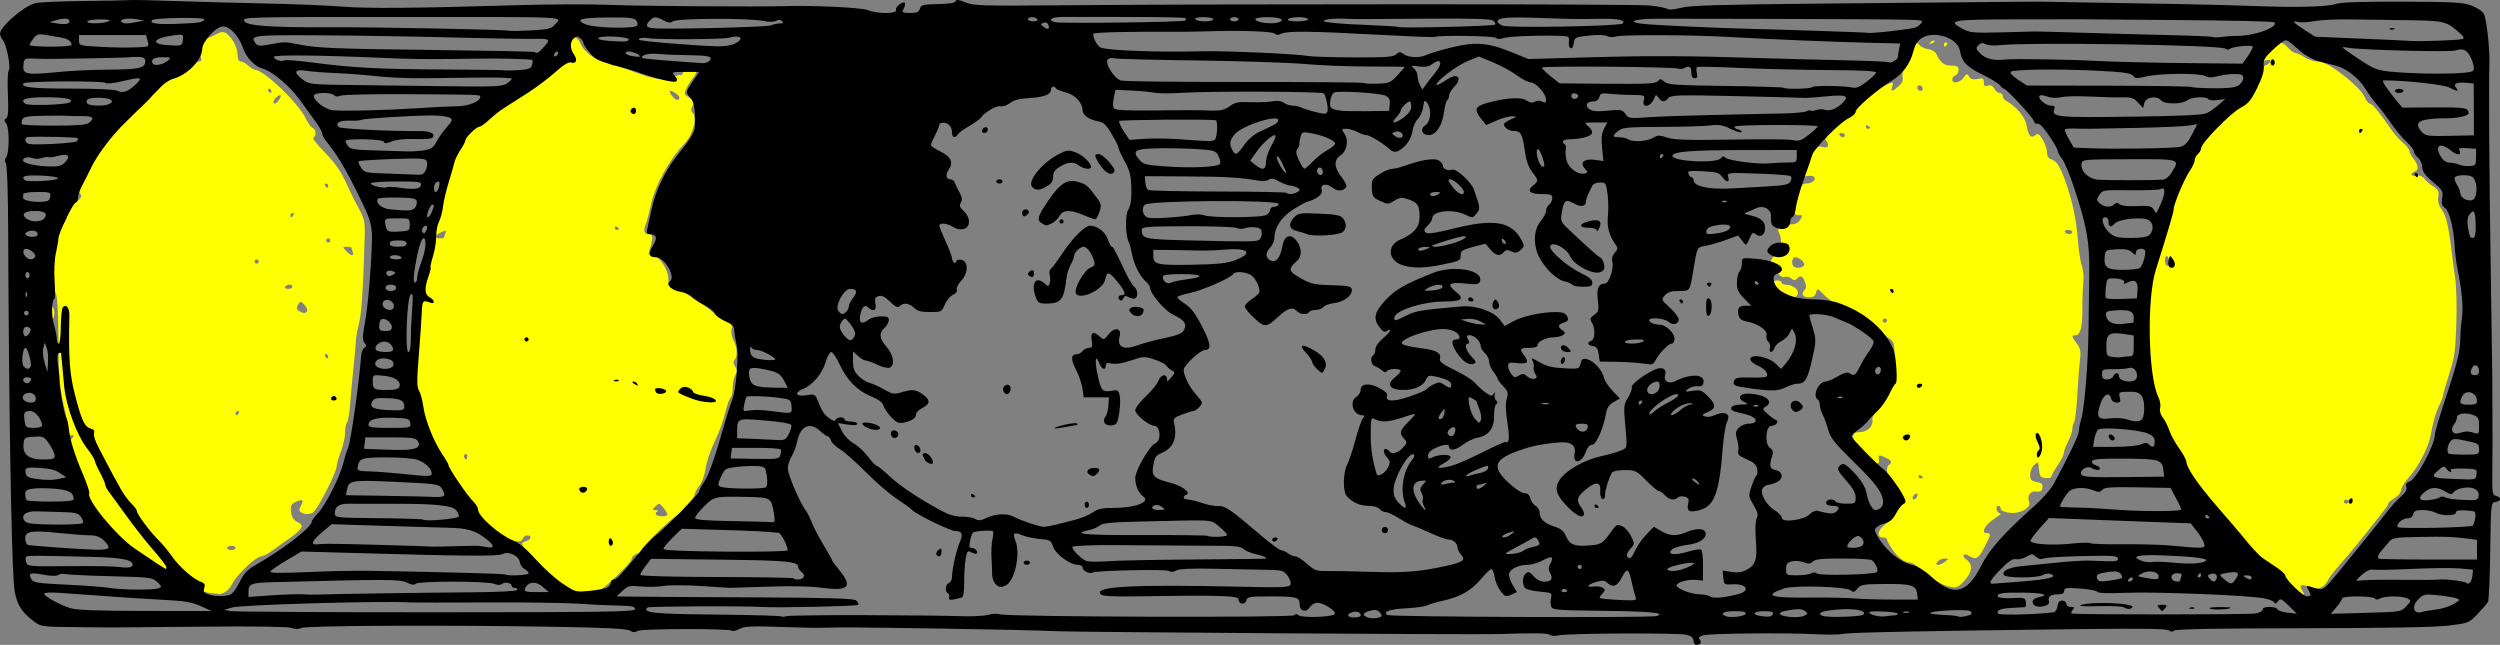 <?xml version="1.0" encoding="UTF-8" standalone="no"?>
<!-- Created with Inkscape (http://www.inkscape.org/) -->
<svg xmlns:rdf="http://www.w3.org/1999/02/22-rdf-syntax-ns#" xmlns="http://www.w3.org/2000/svg" xmlns:cc="http://web.resource.org/cc/" xmlns:dc="http://purl.org/dc/elements/1.1/" xmlns:svg="http://www.w3.org/2000/svg" xmlns:inkscape="http://www.inkscape.org/namespaces/inkscape" xmlns:sodipodi="http://sodipodi.sourceforge.net/DTD/sodipodi-0.dtd" xmlns:ns1="http://sozi.baierouge.fr" xmlns:xlink="http://www.w3.org/1999/xlink" id="svg6038" viewBox="0 0 1186.9 306.15" version="1.0" inkscape:version="0.91 r13725">
  <rect x="0" y="0" width="1186.9" height="306.15" fill="#808080" stroke="none"/>
  <g id="layer1" transform="translate(229.71 -66.431)">
    <path id="path6184" style="fill:#ffff00" d="m568.39 363.89c0.97-0.25 2.54-0.25 3.5 0 0.97 0.25 0.18 0.45-1.75 0.45-1.92 0-2.71-0.2-1.75-0.45zm-524.25-12.71c0-0.21 0.675-0.65 1.5-0.97 0.825-0.31 1.5-0.13 1.5 0.4s-0.675 0.97-1.5 0.97-1.5-0.18-1.5-0.4zm813.84-5.07c-2.02-1.87-4.27-4.64-5-6.15-0.74-1.51-2.5-3.45-3.93-4.31-5.85-3.55-10.73-7.03-11.06-7.88-0.41-1.07-7.17-9.33-11.03-13.47-1.48-1.59-4.18-4.73-6-6.98-1.83-2.25-4.83-5.7-6.67-7.67-3.65-3.89-5.57-7.18-7.69-13.2-0.76-2.15-2.45-5.36-3.77-7.14-1.31-1.78-3.15-5.22-4.09-7.65-0.94-2.42-2.36-5.33-3.15-6.47-0.8-1.13-1.45-3.46-1.45-5.18s-0.65-4.43-1.44-6.03c-2.5-5.04-2.79-8.37-2.63-30.4 0.17-23.13 0.54-27.29 2.69-30.72 0.76-1.22 1.38-3.11 1.38-4.2 0-2.7 2.41-11.72 4.38-16.46 0.89-2.13 1.62-5.07 1.62-6.55 0-1.47 0.4-3.1 0.88-3.62 0.49-0.53 1.44-2.75 2.12-4.95s2.43-6.03 3.89-8.5c1.45-2.48 3.73-6.75 5.05-9.5 1.33-2.75 3.8-6.42 5.49-8.15s3.75-4.16 4.57-5.4c2.34-3.52 5.84-6.35 9.32-7.53 3.8-1.3 6.91-5.61 9.85-13.66 1.52-4.16 2.86-6.205 4.5-6.827 2.86-1.088 3.17-3.337 0.33-2.437-3.16 1.004-2.38-1.254 1.75-5.046 4.48-4.111 5.62-4.237 8.67-0.954 1.27 1.375 2.81 2.5 3.42 2.5s2.59 0.899 4.39 1.997 4.26 1.998 5.48 2c3.57 0.006 7.37 2.056 14.69 7.937 3.96 3.17 7.48 6.93 8.27 8.8 0.75 1.8 1.92 3.28 2.6 3.31 1.14 0.03 4.9 4.61 10.51 12.8 1.26 1.84 3.62 4.46 5.25 5.84 1.64 1.37 2.97 3.07 2.97 3.77s0.9 2.42 2 3.82c2.38 3.02 2.57 5.3 0.5 6.09-2.4 0.92-1.72 2.4 0.88 1.9 1.55-0.29 2.86 0.2 3.75 1.41 0.76 1.02 2.66 2.68 4.22 3.68 2.38 1.52 2.78 2.35 2.39 4.96-0.31 2.14 0.18 4.01 1.55 5.87 2.13 2.87 3.34 7.87 4.69 19.32 0.45 3.85 1.27 10.04 1.83 13.77 0.55 3.72 0.78 13.4 0.51 21.5-0.42 12.72-0.89 15.95-3.4 23.73-1.61 4.95-2.92 9.49-2.92 10.09 0 0.61-0.73 2.57-1.63 4.37-1.73 3.48-3.06 8.01-4.25 14.54-1.03 5.68-5.68 14.72-10.23 19.88-2.14 2.43-3.89 5.27-3.89 6.3 0 1.04-1.35 2.68-3 3.66-1.65 0.97-3 2.15-3 2.62s-1.46 2.65-3.25 4.85c-1.78 2.2-5.27 6.58-7.75 9.72-2.47 3.14-5.62 7.02-7 8.62-1.37 1.6-3.62 4.2-5 5.8-3.87 4.48-4.64 5.5-5.92 7.91-1.79 3.34-5.58 4.44-9.08 2.64-3.07-1.59-4.47-0.86-2.95 1.54 2.64 4.18-0.51 3.87-5.21-0.51zm27.16-41.53c0-0.55-0.45-1-1-1s-1 0.45-1 1 0.45 1 1 1 1-0.45 1-1zm-85-113.94c0-1.07-0.45-2.22-1-2.56-0.56-0.35-1 0.49-1 1.94 0 1.4 0.45 2.56 1 2.56s1-0.88 1-1.94zm-930.75 157.21c-2.41-0.3-3.25-0.9-3.25-2.34 0-1.48-0.7-1.93-2.97-1.93-3.03 0-8.17-2.45-13.53-6.44-1.65-1.23-4.91-3.07-7.25-4.09-2.33-1.02-4.25-2.18-4.25-2.58s-2.36-2.16-5.25-3.93c-8.31-5.08-21.6-21.25-21.75-26.46-0.03-1.1-0.72-2.88-1.53-3.94-0.81-1.07-1.47-2.75-1.47-3.73 0-1.56-1.07-4.29-5.36-13.67-0.87-1.9-0.75-2.52 0.65-3.3 0.94-0.53 1.71-1.42 1.71-1.97 0-0.56-0.45-0.73-1-0.39-1.24 0.76-3.28-4.32-2.53-6.28 0.3-0.79 0.14-3.07-0.37-5.08-2.59-10.23-3.06-15.28-3.21-34.14-0.13-15.46-0.5-20.99-1.53-22.48-0.86-1.25-1.13-3.19-0.75-5.26 0.38-2.01 0.14-3.87-0.62-4.78-1-1.2-0.94-2.64 0.29-7.24 0.85-3.16 1.82-7.37 2.15-9.36 0.34-1.98 1.5-4.42 2.59-5.4 1.09-0.99 1.98-2.96 1.98-4.39 0-1.77 1.19-3.59 3.73-5.72 3.16-2.66 3.53-3.36 2.43-4.68-1.05-1.27-1-2.09 0.27-4.56 0.86-1.65 2.01-3.29 2.57-3.63 0.55-0.34 1-1.62 1-2.83 0-1.22 1.29-3.78 2.86-5.7 1.57-1.91 3.57-4.82 4.44-6.47 1.92-3.61 10.22-11.94 17.45-17.51 2.89-2.22 5.25-4.67 5.25-5.43 0-1.85 6.39-6.79 12-9.29 2.48-1.1 5.59-3.188 6.93-4.638 1.33-1.449 3.07-2.636 3.85-2.636 0.92 0 1.21-0.59 0.81-1.634-1.23-3.193 0.47-8.065 3.25-9.361 1.47-0.681 3.44-1.635 4.4-2.121 2.66-1.354 3.85-1.082 6 1.366 2.42 2.756 3.76 6.087 3.76 9.316 0 1.374 0.59 2.434 1.35 2.434 0.74 0 2.38 0.9 3.65 2s2.72 2 3.23 2c4.08 0 20.427 15.584 23.929 22.824 1.155 2.39 2.718 4.57 3.472 4.86 1.633 0.63 1.839 3.99 0.276 4.51-0.602 0.21 1.865 3.39 5.482 7.08 4.79 4.88 7.546 8.81 10.143 14.47 1.962 4.26 4.078 8.66 4.703 9.76 3.861 6.79 4.261 8.26 4.078 15-0.661 24.43-1.465 36.73-2.744 42-0.802 3.3-1.469 7.12-1.483 8.5-0.014 1.37-0.492 6.77-1.062 12-0.57 5.22-1.301 13.1-1.624 17.5s-0.994 8.42-1.492 8.95c-0.498 0.52-0.905 2.65-0.905 4.74 0 2.08-0.9 6.15-2 9.05-1.099 2.89-1.999 5.99-2 6.88-0.001 2.97-9.079 20.67-11.34 22.11-1.546 0.98-3.852 0.93-5.513-0.12-1.076-0.68-1.111-1.31-0.169-3.07 1.538-2.88 0.895-3.4-2.36-1.92-2.244 1.03-2.587 1.73-2.284 4.68 0.261 2.54 1.069 3.85 3.003 4.86 2.207 1.16 2.46 1.69 1.528 3.18-0.615 0.99-2.749 2.89-4.742 4.22-1.993 1.34-5.57 3.9-7.95 5.69-2.376 1.78-5.106 3.25-6.056 3.25-2.29 0-11.52 8.67-13.54 12.72-1.64 3.29-4.42 5.4-6.76 5.12-0.73-0.09-2.78-0.35-4.57-0.57zm12.75-21.27c0-0.55-0.9-1-2-1s-2 0.45-2 1 0.9 1 2 1 2-0.45 2-1zm1.5-64c0.34-0.55 0.14-1-0.44-1s-1.06 0.45-1.06 1 0.2 1 0.44 1c0.25 0 0.72-0.45 1.06-1zm42.503-27c0-0.55-0.477-1-1.059-1-0.583 0-0.781 0.45-0.441 1s0.816 1 1.059 1c0.242 0 0.441-0.45 0.441-1zm-10-22.13c0-0.56-0.716-1.73-1.591-2.61-1.351-1.35-1.725-1.38-2.485-0.18-1.284 2.03-1.143 2.69 0.804 3.78 1.87 1.05 3.272 0.62 3.272-0.99zm-7-10.87c0-0.55-0.649-1-1.441-1-0.793 0-1.719 0.45-2.059 1s0.308 1 1.441 1c1.132 0 2.059-0.45 2.059-1zm-16.003-12c0-0.55-0.45-1-1-1s-1 0.45-1 1 0.45 1 1 1 1-0.45 1-1zm44.61-4.59c-0.334-0.87-0.607-1.77-0.607-2s-0.97-0.41-2.155-0.41c-2.092 0-2.102 0.06-0.345 2 2.163 2.39 3.956 2.63 3.107 0.41zm-10.607-5.41c0-0.55-0.45-1-1-1s-1 0.45-1 1 0.45 1 1 1 1-0.45 1-1zm-17.5-12c0.34-0.55 0.141-1-0.441-1-0.583 0-1.059 0.45-1.059 1s0.198 1 0.441 1c0.242 0 0.719-0.45 1.059-1zm16.5-14c0-0.55-0.477-1-1.059-1-0.583 0-0.781 0.45-0.441 1s0.816 1 1.059 1c0.242 0 0.441-0.45 0.441-1zm-23.232-41c0.687-1.1 0.885-2 0.44-2-1.041 0-3.208 2.16-3.208 3.2 0 1.47 1.506 0.82 2.768-1.2zm-3.771-4c0-0.55-0.47-1-1.06-1-0.58 0-0.78 0.45-0.44 1s0.82 1 1.06 1 0.44-0.45 0.44-1zm138.25 236.4c-2.888-1.46-5.25-3.08-5.25-3.59s-2.166-3.27-4.813-6.12c-5.526-5.96-9.187-10.63-9.187-11.71 0-0.41 0.9-0.99 2-1.27 1.1-0.29 2-1.02 2-1.62 0-1.65-2.978-1.31-3.639 0.41-0.682 1.77-1.711 1.83-8.062 0.46-3.658-0.8-6.167-2.32-10.549-6.42-3.341-3.12-5.75-6.22-5.75-7.4 0-1.11-0.46-2.31-1.022-2.66-1.362-0.84-8.978-11.18-8.978-12.19 0-0.44-2.138-4.17-4.75-8.29-7.265-11.47-8.716-15.2-9.153-23.5-0.145-2.75-1.123-8.6-2.173-13-2.036-8.53-2.578-23.65-0.998-27.81 0.51-1.34 1.036-5.44 1.169-9.12 0.215-5.94 1.393-12.12 3.161-16.57 0.925-2.33 1.788-7.85 2.417-15.44 0.326-3.95 1.383-8.38 2.45-10.28 1.047-1.87 1.877-5.29 1.877-7.75 0-2.43 0.45-4.69 1-5.03s1-1.74 1-3.11 0.9-4.35 2-6.63 2-4.65 2-5.26c0-0.62 1.112-3.43 2.47-6.25 1.774-3.68 4.382-6.64 9.25-10.51 8.275-6.57 21.807-15.74 23.235-15.74 0.575 0 1.045-0.45 1.045-1s0.671-1 1.491-1 4.87-3.27 9-7.27c6.104-5.912 7.509-7.841 7.509-10.312 0-6.753 5.503-8.449 7.983-2.461 1.392 3.36 7.656 8.039 10.762 8.039 1.175 0 2.415 0.45 2.755 1s1.379 1.003 2.309 1.005c0.93 0.003 5.066 1.307 9.191 2.899 9.553 3.68 15.074 4.46 18.633 2.61 1.498-0.78 3.046-1.21 3.44-0.97 0.395 0.25 0.975-0.23 1.291-1.05 0.625-1.628 5.169-2.058 6.083-0.57 0.32 0.5-0.05 1.54-0.808 2.29-0.759 0.76-2.166 2.9-3.127 4.76-1.664 3.22-1.664 3.44 0.012 4.67 0.968 0.71 2.21 1.43 2.761 1.62 0.632 0.21 0.544 1.19-0.234 2.64-0.894 1.67-0.934 2.61-0.144 3.4 2.31 2.31 0.321 10.36-3.569 14.46-7.559 7.97-14.253 20.21-16.263 29.74-0.696 3.3-1.673 7.03-2.17 8.29-1.437 3.65-1.076 5.21 1.208 5.21 2.192 0 2.271 1.7 0.364 7.75-0.575 1.82-0.328 2.25 1.288 2.25 3.168 0 7.735 6.76 7.735 11.45 0 3.7 0.226 4.01 3.377 4.65 1.858 0.38 4.558 1.64 6 2.79 1.443 1.15 3.97 2.83 5.62 3.74 1.65 0.9 4.71 3.17 6.81 5.05 2.09 1.87 4.91 3.83 6.27 4.35 1.93 0.73 2.34 1.43 1.89 3.23-0.32 1.27 0.12 3.64 0.97 5.27 1.81 3.46 2.02 7.61 0.48 9.15-0.78 0.77-0.71 1.68 0.24 3.2 1.06 1.7 1.08 2.51 0.08 4.1-0.68 1.1-1.24 3.77-1.24 5.94 0 2.18-0.39 4.2-0.86 4.49s-1.42 2.68-2.1 5.31c-1.78 6.9-2.89 9.98-6.26 17.28-1.65 3.57-3.31 8.79-3.7 11.6-0.39 2.83-1.68 6.35-2.89 7.89-1.2 1.52-2.19 3.32-2.19 3.99s-1.401 2.69-3.117 4.48c-2.492 2.61-2.844 3.46-1.75 4.22 0.998 0.69 0.817 0.79-0.667 0.38-1.57-0.43-4.206 1.48-11.493 8.36-5.201 4.91-9.084 9.3-8.627 9.75 0.456 0.45 1.595-0.07 2.531-1.17s2.802-2.9 4.146-4c2.445-2 2.445-2 1.004 0-2.708 3.75-7.433 7.77-7.811 6.64-0.502-1.51-4.213 0.45-4.213 2.22 0 0.71-3.416 4.52-7.592 8.46-6.244 5.9-8.175 7.18-10.875 7.18-1.806 0-4.577 0.23-6.158 0.52-1.945 0.36-4.575-0.33-8.125-2.12zm49.75-35.29c0-0.49-0.871-1.95-1.936-3.25-1.845-2.25-2.018-2.28-3.714-0.61-1.704 1.67-1.696 1.75 0.186 1.83 1.08 0.04 1.399 0.3 0.708 0.58s-1.002 0.92-0.691 1.42c0.727 1.18 5.447 1.2 5.447 0.03zm-95-27.67c0-0.86-0.457-1.28-1.016-0.93-0.559 0.34-0.757 1.04-0.441 1.56 0.857 1.38 1.457 1.12 1.457-0.63zm-11-103.86c0-0.23 0.279-1.15 0.62-2.03 0.539-1.41 0.281-1.47-2-0.43-3.11 1.42-3.424 2.88-0.62 2.88 1.1 0 2-0.19 2-0.42zm83-4.02c0-0.25-0.45-0.72-1-1.06s-1-0.15-1 0.44c0 0.58 0.45 1.06 1 1.06s1-0.2 1-0.44zm27.446-64.03c-3.523-2.66-4.531-1.82-1.734 1.44 1.123 1.31 2.05 1.66 2.696 1.02 0.646-0.65 0.315-1.49-0.962-2.46zm601.61 232.98c-1.9-0.68-4.64-2.43-6.09-3.88s-3.09-2.63-3.65-2.63c-0.55 0-1.82-0.9-2.82-2-0.99-1.1-2.52-2.02-3.4-2.04-2.77-0.06-5.86-2.33-8.52-6.26-1.42-2.08-2.58-4.22-2.58-4.75 0-0.52-0.9-0.95-2-0.95-3.06 0-2.47-3.53 1-6 1.65-1.18 3-2.73 3-3.45 0-0.73 1.39-2.67 3.08-4.33 3.07-3 3.08-3.02 1.39-6.28-0.92-1.8-2.76-4.43-4.08-5.84-2.42-2.62-3.21-7.48-1.39-8.6 1.65-1.02 1.15-2.12-1.54-3.34-3.36-1.53-3.64-1.48-3.29 0.59 0.53 3.13-0.8 2.82-5.36-1.27-7.36-6.59-9.02-11.48-3.88-11.48 3.99 0 6.79-2.91 6.15-6.39-0.09-0.48 0.96-2.51 2.34-4.5 1.37-1.99 3.86-6.92 5.52-10.96 2.54-6.16 2.98-8.45 2.75-14.28-0.26-6.54-0.46-7.05-3.32-8.8-1.68-1.02-3.9-2.91-4.96-4.21-3.51-4.34-17.21-12.86-20.67-12.86-0.83 0-2.92-1.45-4.65-3.23-3.09-3.15-3.17-3.18-3.74-1-0.43 1.65-1.32 2.23-3.46 2.23-2.94 0-3.8-1.69-1.85-3.64 0.71-0.71 0.72-1.88 0.02-3.7-1.1-2.91-2.04-3.28-3.81-1.51-0.88 0.88-1.53 0.85-2.69-0.11-0.84-0.7-2.18-1.02-2.97-0.71-0.79 0.3-1.98-0.1-2.64-0.89-0.84-1.02-0.87-1.44-0.07-1.44 0.62 0 1.12-0.46 1.12-1.02 0-0.57-1.03-0.76-2.36-0.43-1.65 0.41-2.55 0.1-2.99-1.02-0.65-1.7 1.22-5.53 2.7-5.53 0.48 0 0.61-0.68 0.29-1.5-0.32-0.83-0.15-1.5 0.38-1.5 1.52 0 2.25-4.64 1.07-6.84-1.81-3.38-0.4-5.03 4.12-4.84 3.2 0.14 4.36-0.29 5.54-2.07 1.39-2.1 1.35-2.25-0.63-2.25-1.8 0-2.12-0.59-2.12-3.97 0-5.38 2.78-11.03 5.44-11.05 2.87-0.02 4.96-1.53 4.08-2.95-0.43-0.7-1.74-0.94-3.13-0.6-2.31 0.58-3.34-0.73-1.47-1.88 0.5-0.31 1.22-2.41 1.6-4.66 0.89-5.26 3.65-8.14 7-7.3 1.84 0.46 2.48 0.22 2.48-0.93 0-0.85-0.44-1.82-0.99-2.16-1.22-0.75 3.97-6.03 9.74-9.92 2.34-1.57 4.25-3.64 4.25-4.6 0-1.81 8.12-8.55 13.7-11.37 4.12-2.08 4.57-2.03 3.8 0.39-0.81 2.56-0.11 2.52 2.97-0.17 1.71-1.47 2.32-2.82 1.96-4.27-0.51-2.02 0.95-5.959 4.98-13.504 1.6-2.996 1.99-3.233 3.01-1.836 0.65 0.883 2.5 1.756 4.11 1.94 1.77 0.204 3.35 1.183 3.99 2.48 2.01 4.065 3.73 5.356 7.11 5.356 2.72 0 3.37 0.391 3.37 2.032 0 1.122-0.67 2.292-1.5 2.602-0.82 0.32-1.5 1.21-1.5 1.97 0 2.2 3.6 1.63 5.36-0.85 1.46-2.07 1.68-2.11 2.65-0.53 0.78 1.26 1.85 1.56 4.02 1.12 2.57-0.51 2.97-0.3 2.97 1.6 0 1.71 0.43 2.06 1.94 1.58 1.34-0.43 2.28 0.01 3.04 1.43 0.6 1.12 1.75 2.05 2.56 2.05 0.8 0 1.46 0.66 1.46 1.46 0 0.81 0.81 1.9 1.79 2.42 4.6 2.46 8.95 7.72 9.54 11.53 0.75 4.86 2.05 6.35 4.09 4.65 1.26-1.04 1.84-0.7 3.54 2.1 1.12 1.83 2.04 4.54 2.04 6.02 0 1.81 0.66 2.89 2.03 3.32 2.6 0.83 4.32 3.55 6.92 11 3.19 9.1 4.98 17.69 5.7 27.3 0.36 4.78 1.21 10.29 1.89 12.24 0.68 1.96 0.99 5.56 0.7 8-0.28 2.45-0.49 7.99-0.44 12.3 0.09 8.65-0.95 12.66-3.27 12.66-2.01 0-1.93 0.53 0.61 3.96 1.8 2.45 2.03 3.71 1.47 8.21-0.36 2.93-0.91 10.28-1.23 16.33s-0.99 11.75-1.48 12.68-0.9 2.52-0.9 3.54-0.9 3.62-2 5.78c-1.1 2.15-2.01 4.61-2.02 5.46-0.01 0.84-1.36 3.52-3 5.94s-2.98 4.81-2.98 5.31c0 0.51-1.23 0.78-2.75 0.6-2.4-0.27-2.79-0.8-3.06-4.16-0.31-3.73-0.38-3.79-2.25-2.09-1.07 0.96-1.94 3.04-1.94 4.62 0 2.4 0.5 2.97 3.05 3.48 2.4 0.48 2.99 1.07 2.75 2.72-0.23 1.65-0.89 2.05-2.96 1.81-2.85-0.34-4.43 2.1-3.3 5.05 1.05 2.72-4.48 5.71-9.34 5.06-2.61-0.35-4.2-1.08-4.2-1.94 0-0.75-0.45-1.36-1-1.36-1.43 0-1.23 2.72 0.25 3.41 0.99 0.46 0.98 0.71-0.03 1.18-0.71 0.33-2.62 1.72-4.25 3.09-3.18 2.68-3.91 5.32-1.47 5.32 2.05 0 1.92 0.66-1.25 6.73-2.86 5.47-3.96 6.09-7.22 4.05-2.74-1.71-3.87-0.06-1.22 1.8 3.1 2.17 2.74 5.87-0.97 9.94-3.38 3.72-4.42 3.93-9.78 1.99zm0.5-10.98c1.9-1.44 1.9-1.47-0.18-1.5-1.17-0.02-2.69 0.64-3.38 1.47-1.7 2.04 0.87 2.07 3.56 0.03zm-13.16-31.12c0.37-0.97 0.15-1.43-0.58-1.18-1.5 0.49-2.32 2.77-1.01 2.77 0.54 0 1.25-0.72 1.59-1.59zm2.6-8.85c0-0.25-0.45-0.72-1-1.06s-1-0.15-1 0.44c0 0.58 0.45 1.06 1 1.06s1-0.2 1-0.44zm-17-74.56c0-0.55-0.45-1-1-1s-1 0.45-1 1 0.45 1 1 1 1-0.45 1-1zm-39.4-26.16c0.76-1.24-2.14-3.84-4.29-3.84-1.35 0-1.82 3.15-0.64 4.33 1.07 1.07 4.15 0.77 4.93-0.49zm127.4-15.84c0-0.55-0.92-1-2.06-1-1.13 0-1.78 0.45-1.44 1s1.27 1 2.06 1 1.44-0.45 1.44-1zm-108-46c0-0.55-0.7-1-1.56-1-0.85 0-1.28 0.45-0.94 1s1.04 1 1.56 1 0.94-0.45 0.94-1zm12-3.44c0-0.25-0.45-0.72-1-1.06s-1-0.15-1 0.44c0 0.58 0.45 1.06 1 1.06s1-0.2 1-0.44zm25-18.4c0-1.3-1.19-2.16-2.15-1.57-1.04 0.64-0.15 2.41 1.21 2.41 0.52 0 0.94-0.38 0.94-0.84zm-796 230.99c0-0.51 0.9-1.16 2-1.44 1.1-0.29 2-0.36 2-0.16 0 0.21-0.9 0.86-2 1.45s-2 0.66-2 0.15zm202-24.53c0-0.21 0.787-1 1.75-1.75 1.586-1.24 1.621-1.21 0.377 0.38-1.306 1.66-2.127 2.19-2.127 1.37zm724.88-12.37c-1.25-1.59-1.21-1.62 0.37-0.38 0.97 0.75 1.75 1.54 1.75 1.75 0 0.82-0.82 0.29-2.12-1.37zm-710.86-3c-0.01-1.24 0.43-2.25 0.98-2.25 1.26 0 1.26 1.06 0 3-0.78 1.21-0.97 1.07-0.98-0.75zm559.71-4.17c-0.43-1.67-0.3-2.06 0.44-1.32 0.58 0.59 0.86 1.65 0.62 2.37-0.25 0.75-0.7 0.3-1.06-1.05zm-863.13-13.68c-0.35-0.93-0.42-1.91-0.14-2.19 0.27-0.27 0.79 0.26 1.14 1.19 0.36 0.92 0.42 1.91 0.15 2.18-0.28 0.28-0.79-0.26-1.15-1.18zm954.4-1.29c0-0.55 0.45-1.27 1-1.61s1-0.17 1 0.38-0.45 1.28-1 1.62-1 0.16-1-0.39zm-965.54-21.18c-0.36-0.59-0.44-1.28-0.18-1.54 0.26-0.27 0.74 0.21 1.07 1.06 0.67 1.77 0.1 2.08-0.89 0.48zm875.7-13.93c0-1.38 0.23-1.94 0.51-1.25 0.27 0.68 0.27 1.81 0 2.5-0.28 0.68-0.51 0.12-0.51-1.25zm-0.28-10.78c-0.33-1.99-0.18-2.93 0.38-2.37 0.5 0.5 0.74 1.98 0.54 3.28-0.31 2-0.46 1.86-0.92-0.91zm-9.44-13.78c-1.86-1.49-1.85-1.51 0.31-0.46 1.24 0.6 2.25 1.3 2.25 1.55 0 0.77-0.52 0.55-2.56-1.09zm-860.44-5.94c0-2.16 0.41-3.37 1-3 0.55 0.34 1 1.69 1 3s-0.45 2.66-1 3c-0.59 0.36-1-0.85-1-3zm853.56 0.96c-1.07-0.8-1.49-1.46-0.94-1.46s1.87 0.66 2.94 1.46c1.07 0.81 1.49 1.47 0.94 1.47s-1.87-0.66-2.94-1.47zm-29.56-10.28c-5.47-2.63-7.76-6.18-4-6.18 1.1 0 2 0.45 2 1s1.02 1.01 2.25 1.03c3.1 0.04 6.14 2.52 5.41 4.42-0.73 1.89-1.23 1.87-5.66-0.27zm-827.8-15.68c0.02-1.65 0.24-2.21 0.5-1.23 0.25 0.97 0.23 2.32-0.04 3-0.28 0.67-0.48-0.12-0.46-1.77zm1000.9-8.09c0.05-1.16 0.29-1.4 0.61-0.6 0.28 0.72 0.25 1.58-0.08 1.92-0.34 0.33-0.57-0.26-0.53-1.32zm-852.08-30.47c0-0.59 0.45-0.78 1-0.44s1 0.81 1 1.06c0 0.24-0.45 0.44-1 0.44s-1-0.48-1-1.06zm159-41.94c0-0.55 0.476-1 1.059-1 0.582 0 0.781 0.45 0.441 1s-0.817 1-1.059 1c-0.243 0-0.441-0.45-0.441-1zm595-22.004c0-0.55 0.48-1 1.06-1s0.78 0.45 0.44 1-0.81 1-1.06 1c-0.24 0-0.44-0.45-0.44-1zm-6.26-1.124c0.67-0.683 1.48-0.99 1.79-0.682 0.31 0.307-0.25 0.867-1.23 1.242-1.43 0.543-1.54 0.428-0.56-0.56z"/>
    <path id="path6115" style="fill:#000000" d="m574.29 370.62c0-1.36-0.99-2.21-3.25-2.81-3.79-1.01-56.93-0.75-61.02 0.29-1.52 0.38-3.32 0.26-4-0.28-1.04-0.83-6.39-0.91-25.23-0.35-11.26 0.33-200.87-0.92-209.5-1.38-6.33-0.34-30.85-0.9-54.5-1.24-41.89-0.62-47.15-0.65-56.5-0.38-2.48 0.08-11.58-0.11-20.23-0.42-12.81-0.44-16.27-0.27-18.63 0.95-1.59 0.82-3.16 1.23-3.48 0.91-1.14-1.14-43.077-1.09-44.91 0.05-1.296 0.81-2.277 0.77-3.756-0.15-1.453-0.91-11.654-1.41-37.25-1.83-52.362-0.86-116.63-0.54-118.74 0.59-1.175 0.63-2.815 0.62-4.67-0.03-1.795-0.62-17.914-0.84-43.344-0.58-22.27 0.23-41.39 0.4-42.49 0.38-1.1-0.01-9-0.1-17.55-0.19-15.53-0.16-15.55-0.17-19.37-3.08-6.1-4.65-8.43-9.23-9.02-17.67-1.29-18.85-2.37-86.29-2.68-167.82-0.08-18.74-0.51-30.99-1.13-31.75-0.67-0.85-0.63-1.69 0.13-2.62 1.61-1.94 1.64-14.3 0.04-16.23-1.06-1.27-1.06-1.7-0.01-2.35 0.97-0.6 1.18-3.41 0.83-11.36-0.26-5.81-0.08-10.96 0.4-11.436 1.14-1.138-1.03-12.287-2.79-14.336-0.74-0.869-1.35-2.268-1.35-3.11 0-3.204 11.03-12.843 16.5-14.409 1.65-0.473 12-0.953 23-1.066s21.12-0.308 22.5-0.434c1.37-0.125 11.05 0.08 21.5 0.456 10.45 0.375 29.57 0.893 42.5 1.151 12.921 0.257 29.121 0.915 35.996 1.461 12.441 0.99 34.505 0.812 85-0.685 14.575-0.432 33.7-0.48 42.5-0.106 13.387 0.569 70.664 0.976 82.504 0.587 13.47-0.443 36.9 0.649 39.87 1.859 4.68 1.909 14.25 1.875 13.52-0.049-0.46-1.186 2.18-3.577 3.95-3.577 0.67 0 0.26 2.248-0.68 3.75-0.58 0.925 0.3 1.25 3.37 1.25 3.31 0 4.26-0.405 4.68-2 0.44-1.68 1.42-2.02 6.15-2.127 8.41-0.191 10.52-0.512 10.9-1.665 0.22-0.659 1.9-0.386 4.54 0.737 3.84 1.631 7.59 1.752 44.2 1.433 81.41-0.709 273.24-0.651 280.5 0.084 4.12 0.418 7.99 1.155 8.58 1.637 0.64 0.514 3.35 0.289 6.55-0.544 4.28-1.117 18.27-1.541 65.41-1.984 32.97-0.31 60.63-0.563 61.46-0.562 0.82 0 10.27-0.093 21-0.207 10.72-0.114 21.3-0.179 23.5-0.144 55.89 0.883 86.06 1.493 99 2.001 21.36 0.839 36.23 0.495 40.5-0.936 2.38-0.8 12.48-1.144 31.63-1.076 24.41 0.086 28.75 0.335 32.8 1.88 2.56 0.98 5.17 2.724 5.79 3.877 1.27 2.362 2.89 16.757 2.65 23.596-0.36 10.324-0.1 50.584 0.61 96.504 0.42 26.95 0.76 50.35 0.74 52s0.02 10.2 0.08 19 0.04 20.79-0.05 26.64c-0.14 9.78 0.01 10.69 1.8 11.16 2.63 0.69 2.47 2.48-0.27 2.88-2.2 0.31-2.21 0.46-2.52 23.2-0.18 12.59-0.65 23.49-1.06 24.22-0.41 0.74-2.63 3.31-4.93 5.72-4.14 4.34-4.26 4.39-13.97 5.56-6.41 0.76-30.41 1.19-69.3 1.23-39.55 0.04-59.92 0.4-60.75 1.09-0.87 0.72-1.66 0.7-2.59-0.06-0.94-0.79-12.92-0.97-41.25-0.63-76.57 0.91-109.94 1.59-113.21 2.28-1.81 0.39-7.66 0.46-13 0.17-13.65-0.76-50.15-0.42-53.48 0.5-2.04 0.56-2.51 1.09-1.76 1.99 1.14 1.38 0.39 2.55-1.63 2.55-0.73 0-1.33-0.88-1.33-1.96zm-148.11-11.64c0.21-0.2-0.17-1.04-0.87-1.87-0.83-1.01-2.14-1.31-3.89-0.89-4 0.93-4.78 2.17-2.05 3.25 2.1 0.84 5.61 0.58 6.81-0.49zm-245.56-0.5c19.34 0.05 39.67 0.27 45.17 0.48s11.65-0.08 13.67-0.64 4.5-0.67 5.5-0.24c2.92 1.23 139.11 1.66 139.86 0.44 0.44-0.71 1.04-0.71 1.87-0.02 1.75 1.45 16.83 0.89 17.34-0.64 0.5-1.51-5.47-5.27-8.37-5.28-1.17 0-2.78 0.98-3.57 2.17-1.84 2.77-4.8 1.82-4.8-1.54 0-3.27-1.42-3.63-13.97-3.63-9.97 0-10.84 0.15-11.33 2-0.59 2.26-3.7 1.74-3.7-0.61 0-1.79-8.76-2.03-51.35-1.39-8.55 0.13-13.24-0.18-14-0.94-3.81-3.82 14.4-4.81 66.64-3.64 19.93 0.44 22.87 0.31 23.39-1.04 0.32-0.85-0.31-2.74-1.42-4.21-1.87-2.5-2.54-2.68-10.38-2.81-4.61-0.08-15.58-0.29-24.38-0.48-10.88-0.23-16.66 0.03-18.06 0.82-1.33 0.75-2.56 0.83-3.5 0.21-1.39-0.91-34.57-0.22-36.2 0.76-1.37 0.82-4.74-0.78-4.74-2.24 0-0.83-0.97-1.43-2.3-1.43-3.7 0-10.56-5.04-11.75-8.63-0.97-2.96-1.44-3.23-6.25-3.63-2.86-0.23-6.65-1.04-8.42-1.79-3.95-1.68-4.68-1.07-3.18 2.66 2.52 6.26-0.37 19.27-4.71 21.25-2.22 1.02-2.96 0.94-4.51-0.47-1.05-0.95-1.86-3.03-1.86-4.79 0-1.71-0.13-5.35-0.3-8.1-0.16-2.75 0.03-6.57 0.43-8.48 0.41-1.91 0.54-3.67 0.29-3.91-0.71-0.72-8.78-0.18-9.54 0.64-0.38 0.41-1 2.21-1.38 4-0.53 2.54-0.35 3.25 0.84 3.25 1.61 0 3.18 1.78 2.32 2.64-0.28 0.29-1.41 0.04-2.51-0.55-1.82-0.97-2.07-0.68-2.73 3.17-0.41 2.33-0.71 7.3-0.69 11.06 0.03 4.31-0.37 6.94-1.1 7.16-4.74 1.43-6.57 1.47-6.06 0.13 0.3-0.78 0.06-1.71-0.53-2.07-1.58-0.98-1.29-4.24 0.44-4.91 0.82-0.31 1.5-1.68 1.5-3.03 0-3.57 2.02-12.59 3.67-16.36 1.65-3.78 1.1-5.24-1.98-5.24-2.49 0-18.29-7.68-20.75-10.09-0.89-0.88-4.29-3.35-7.54-5.5s-9.73-7.76-14.4-12.47c-4.68-4.72-10.17-9.58-12.2-10.81-2.04-1.23-3.98-3.11-4.32-4.18-0.34-1.08-1.02-1.95-1.5-1.95s-2.1-1.13-3.58-2.5c-5-4.64-9.59-2.38-11.05 5.44-0.37 1.93-1.49 4.87-2.5 6.54-1.02 1.66-1.85 4.27-1.85 5.81 0 2.76 6 16.79 8.43 19.71 0.69 0.82 2 3.42 2.91 5.76 0.91 2.35 3.45 7.23 5.65 10.85 2.2 3.63 4.01 6.84 4.01 7.14s1.57 2.46 3.5 4.81c6.47 7.91 4.42 10.03-8.1 8.37-5.61-0.75-14.91-0.95-25.83-0.55-9.39 0.34-17.52 0.6-18.07 0.58-0.55-0.03-6.85-0.43-14-0.9-7.154-0.46-15.029-0.47-17.504-0.02s-7.228 0.56-10.562 0.26c-5.549-0.51-6.301-0.34-8.896 2.07l-2.834 2.63 9.396 0.13c5.168 0.08 30.41 0.23 56.1 0.34 36.07 0.16 47.06 0.5 48.24 1.48 0.84 0.7 1.31 1.63 1.04 2.07-0.4 0.65-38.83 1.48-45.98 1-8.16-0.55-53.53-0.33-54.124 0.26-2.508 2.51 2.711 3.05 32.224 3.35 16.87 0.17 30.92 0.56 31.21 0.85 0.3 0.3 1.4 0.27 2.45-0.07 1.04-0.33 17.73-0.56 37.07-0.51zm75.67-24.9c0-0.55 0.67-1 1.5-1 0.82 0 1.5 0.45 1.5 1s-0.68 1-1.5 1c-0.83 0-1.5-0.45-1.5-1zm-41.43-3.89c-0.31-0.49 0.12-1.44 0.94-2.12 1.24-1.03 1.49-0.88 1.49 0.88 0 2.15-1.43 2.87-2.43 1.24zm201.43 28.95c0-1.52-1.87-2.24-4.01-1.56-3.01 0.95-2.39 2.5 1.01 2.5 1.65 0 3-0.43 3-0.94zm140.41 0.28c4.89-1.49-2.58-2.23-25.21-2.49-22.57-0.26-24.25-0.41-24.8-2.14-0.32-1.02-0.33-2.89-0.01-4.15 0.54-2.16 0.23-2.32-5.55-2.84-3.46-0.32-6.49-1.14-6.97-1.89-1.31-2.07-1.03-5.46 0.57-6.79 1.16-0.96 1.87-0.69 3.68 1.38 1.39 1.61 3.28 2.58 5 2.58 3.42 0 4.32-1.31 2.82-4.11-0.88-1.64-0.85-2.7 0.12-4.52 1.81-3.38 0.72-3.8-3.69-1.43-2.12 1.13-5.29 2.06-7.06 2.06-4.14 0-8.12 1.82-8.83 4.04-0.3 0.95 0.41 3.35 1.57 5.33l2.12 3.59-2.71 1.23c-2.48 1.13-2.9 1-4.98-1.61-1.25-1.57-2.55-4.59-2.89-6.72-0.34-2.12-1.04-3.86-1.55-3.86s-2.77 2.19-5.03 4.86c-4.57 5.43-9.82 8.4-18.01 10.19-3.03 0.67-6.35 1.65-7.39 2.19s-5.54 1.17-10 1.41c-8.02 0.43-11.37 1.64-8.85 3.2 1.45 0.9 124.77 1.37 127.65 0.49zm42.34-1.09c0.3-0.9-1.15-1.25-5.17-1.25-5.19 0-7.26 1.12-4.33 2.36 2.27 0.96 9.08 0.16 9.5-1.11zm13 0c0.29-0.88-0.95-1.25-4.17-1.25-4.99 0-6.27 1.6-1.83 2.29 4.02 0.62 5.53 0.36 6-1.04zm15.25 0.73c1.33-0.87 1.33-1.09 0-1.97-1.76-1.15-3.16-1.21-8.25-0.37-6.28 1.04-4.3 3.01 3.25 3.23 1.92 0.05 4.17-0.35 5-0.89zm27.63-0.29c2.31-2.3-6.2-3.4-15.99-2.06-4.76 0.65-6 1.83-2.89 2.72 2.7 0.78 17.98 0.25 18.88-0.66zm14.62 0.32c0.96-0.01 1.75-0.36 1.75-0.79s-3.27-0.91-7.25-1.07c-4.76-0.19-6.91 0.05-6.25 0.69 1.25 1.24 5.37 2.04 8 1.55 1.1-0.2 2.78-0.37 3.75-0.38zm36.68-0.61c0.24-0.24-0.01-0.88-0.55-1.42-1.08-1.08-19.6-0.15-18.93 0.95 0.22 0.35 3.22 0.75 6.67 0.89 3.45 0.13 6.51 0.48 6.8 0.76 0.53 0.53 5.22-0.39 6.01-1.18zm39.07-0.87c0.82-0.12 1.64-1.41 1.81-2.87 0.22-1.86 0.9-2.66 2.25-2.66 1.07 0 1.94 0.67 1.94 1.5 0 0.86 0.9 1.5 2.12 1.5 1.77 0 1.92 0.24 0.88 1.5-0.69 0.82-0.86 1.56-0.38 1.63 3.83 0.6 84.64 0.56 87.36-0.04 1.94-0.42 3.4-1.29 3.27-1.93-0.33-1.51 6.45-1.56 6.95-0.06 0.2 0.61 2.38 1.34 4.83 1.62l4.47 0.5-3.89-3.79c-3.56-3.47-3.99-3.64-5.15-2.06-0.79 1.09-1.4 1.31-1.64 0.59-0.22-0.64-2.4-1.55-4.86-2.03-7.33-1.44-51.46-3.21-65.66-2.64-8.16 0.33-13.32 0.16-13.52-0.44-0.18-0.53-3.8-1.24-8.05-1.56-6.75-0.51-7.73-0.37-7.73 1.06 0 1.07-0.85 1.65-2.42 1.65-3.87 0-5.41 0.95-4.87 3.02 0.37 1.4-0.18 2.05-2.11 2.54-3.27 0.82-5.6-0.04-5.6-2.06 0-0.92 1.2-1.79 2.98-2.15 5.35-1.07 2.32-1.97-7.18-2.14-9.97-0.17-13.2 0.34-12.22 1.93 0.34 0.54 3.38 0.85 6.77 0.67 5.72-0.29 6.17-0.16 6.47 1.94 0.17 1.23-0.05 2.3-0.5 2.36-0.46 0.07-3.11 0.22-5.91 0.34-5.57 0.24-7.79 1.13-6.81 2.72 0.54 0.86 19 0.42 26.4-0.64zm50-2.03c-1.06-1.27-0.83-1.5 1.5-1.5 2.32 0 2.55 0.23 1.5 1.5-0.69 0.82-1.36 1.5-1.5 1.5s-0.82-0.68-1.5-1.5zm24.28 0.34c-1.03-0.4 0.66-0.73 3.97-0.77 3.16-0.04 5.75 0.1 5.75 0.32 0 0.77-7.97 1.14-9.72 0.45zm-41.07-0.69c-0.71-0.45-6.11-0.68-12-0.51-6.99 0.2-9.84 0-8.21-0.57 5.09-1.78 25.62-0.89 24.41 1.06-0.67 1.08-2.51 1.09-4.2 0.02zm31.6 0.16c0.72-0.29 1.58-0.25 1.91 0.08 0.34 0.33-0.25 0.57-1.31 0.53-1.16-0.05-1.4-0.29-0.6-0.61zm-738.31 0.69c0-1.21-1.682-1.54-8.5-1.66-4.675-0.09-13.225-0.49-19-0.9-5.775-0.4-25.125-0.66-43-0.56-17.875 0.09-34.525 0.07-37-0.05-14.874-0.75-79.926 1.16-83.996 2.46l-3.5 1.11 3 0.58c1.65 0.32 45.521 0.57 97.496 0.55 83.319-0.03 94.5-0.21 94.5-1.53zm604.75 1.33c-0.69-0.27-1.82-0.27-2.5 0-0.69 0.28-0.13 0.51 1.25 0.51 1.37 0 1.93-0.23 1.25-0.51zm236.16-2.65c2.36-2.55 2.39-2.72 0.6-3.68-2.43-1.29-10.6-1.3-13.02 0-1.25 0.67-2.08 0.67-2.49 0-0.78-1.26-15.5-1.34-15.5-0.08 0 0.51-1.22 2.37-2.71 4.14l-2.7 3.21 16.67-0.46c16.53-0.45 16.7-0.48 19.15-3.13zm14.06 1.58c2.74-0.33 6.51-1.5 8.38-2.61 3.06-1.8 3.21-2.08 1.46-2.73-1.07-0.4-4.98-1.05-8.69-1.45-6.18-0.66-6.94-0.53-9.18 1.58-3.79 3.56-2.76 7.71 1.56 6.3 0.82-0.27 3.73-0.76 6.47-1.09zm-1060.1-1.18c-5.51-2.5-7.91-2.9-21.38-3.61-6.33-0.34-13.98-0.81-17-1.04-3.03-0.24-9.78-0.73-15-1.08-5.23-0.36-12.32-0.85-15.75-1.09-3.44-0.24-6.25-0.03-6.25 0.47 0 1.21 7.34 5.27 12.4 6.85 2.95 0.92 12.89 1.3 35.6 1.33l31.5 0.04-4.12-1.87zm680.15-4.83c-0.37-0.97-1.17-4-1.77-6.75-1.52-6.94-2.29-7.36-4.7-2.62-2.21 4.33-4.3 5.12-7.03 2.65-1.32-1.2-2.31-1.26-5.33-0.34-4.34 1.34-4.92 2.62-0.95 2.1 1.51-0.19 3.4 0.08 4.21 0.62 1.25 0.83 1.2 1.24-0.35 2.96-1.77 1.96-1.73 2 2.04 2.39 2.12 0.22 6.26 0.48 9.2 0.57 4.73 0.15 5.28-0.04 4.68-1.58zm133.7-1.25c-0.46-4.29-2.63-4.99-15.16-4.9-10.51 0.08-11.73 0.29-13.23 2.2-1.37 1.74-1.92 1.88-3.18 0.83-2.17-1.8-26.85-2.53-31.58-0.93-10.13 3.43-6.83 4.6 12.34 4.36 7.65-0.09 17.1 0.09 21 0.4 3.89 0.31 12.25 0.56 18.58 0.55l11.5-0.01-0.27-2.5zm-84.98-0.08c6.06-1.62 3.95-5.08-2.84-4.66-3.77 0.23-3.93 0.11-4.24-3.15l-0.32-3.39 4.09 0.65c2.82 0.45 5.02 0.18 7.05-0.87 4.57-2.36 5.36-4.78 4.63-14.24-0.4-5.18-0.24-9.1 0.4-10.32 0.83-1.54 0.52-2.87-1.48-6.28-2.48-4.24-2.5-4.42-0.95-8.99 0.88-2.57 1.94-4.89 2.37-5.15 0.42-0.26 0.54-1.65 0.27-3.09-0.37-1.95-1.65-3.11-4.98-4.54-3.6-1.54-4.38-2.31-3.96-3.91 0.28-1.09 0.04-3.55-0.55-5.47-0.91-2.95-0.79-3.81 0.75-5.5 1-1.11 3.07-2.01 4.6-2.01 3.2 0 4.46-1.32 2.64-2.77-1.23-0.99-2.77-1.5-7.98-2.66-4.52-1-3.46-3.56 1.5-3.64 3.83-0.06 4.02-0.18 1.96-1.17-3.77-1.81-2.32-4.31 2.32-4.02 7.84 0.47 11.87 3.72 7.72 6.2-1.61 0.96-1.53 1.25 0.93 3.45 1.47 1.32 3.24 2.58 3.93 2.81 1.76 0.59 0.13 2.8-2.07 2.8-2.76 0-3.35 8.67-0.71 10.51 1.38 0.97 1.66 1.91 1.09 3.65-1.56 4.78-1.23 6.31 1.48 6.84 3.65 0.71 4.01 4.26 0.59 5.82-1.42 0.64-3.19 1.18-3.92 1.18s-1.9 0.68-2.6 1.52c-1.77 2.14 1.46 8.14 5.78 10.72 1.78 1.08 3.25 2.65 3.25 3.5 0 2.42 10.62 1.03 13.19-1.73 1.08-1.15 2.71-1.9 3.63-1.65 5.52 1.48 7.5 1.61 8.77 0.56 2.23-1.85 1.65-2.92-1.59-2.92-2 0-3-0.5-3-1.5 0-1.68 3.53-2.07 4.5-0.5 0.34 0.55 2.61 1 5.05 1 4.26 0 4.45-0.13 4.45-2.97 0-2.1-1.33-4.46-4.55-8.09-3.65-4.1-4.32-5.4-3.38-6.53 1.7-2.06 2.63-1.78 6.21 1.84 4.34 4.38 6.45 7.82 7.02 11.41 0.49 3.14 2.7 7.34 3.85 7.34 2.23 0 3.85-1.54 3.85-3.66 0-4.37-3.12-8.67-14.05-19.34-8.91-8.72-10.94-11.27-11.95-15-0.66-2.48-1.83-5.7-2.6-7.16s-1.4-3.57-1.4-4.69-0.45-2.31-1-2.65c-2.68-1.65 0.4-8.5 3.81-8.5 0.83 0 3.37-1.1 5.65-2.43 2.84-1.66 4.6-2.14 5.59-1.52 2.33 1.47 2.79 1.17 5.04-3.3 1.17-2.34 3.21-5.68 4.52-7.43s2.15-3.78 1.87-4.5c-0.62-1.61-8.84-7.25-12.98-8.91-1.65-0.66-4.42-1.81-6.16-2.55-3.22-1.39-11.34-1.89-11.34-0.7 0 0.36 0.75 3.05 1.67 5.97 1.38 4.37 1.48 6.24 0.58 10.59-2.74 13.31-3.95 15.78-7.72 15.78-1.23 0-3.76 0.76-5.63 1.7-3.72 1.86-6.88 1.95-17.2 0.5-7.54-1.06-8.22-1.41-7.34-3.71 0.49-1.28 2-1.56 7.64-1.39 3.86 0.11 7.3-0.07 7.63-0.41 1.28-1.27-0.74-3.84-4.12-5.25-1.96-0.82-3.51-2.18-3.51-3.09 0-2.67 8.49-1.21 11.89 2.04l2.74 2.63 1.93-2.26c4.4-5.14 6.25-11.37 4.4-14.82l-1.16-2.18-1.18 2.37c-0.65 1.3-2.38 2.94-3.84 3.64-1.47 0.7-2.95 2.17-3.29 3.25-0.82 2.57-2.89 2.58-2.21 0.01 0.28-1.08-0.07-2.44-0.78-3.03-0.72-0.59-1.07-1.94-0.8-2.99 0.6-2.27-4.03-5.48-9.31-6.47-2.46-0.46-3.54-1.28-3.98-3.03-0.81-3.21 0.16-4.51 3.34-4.51h2.64l-3.43-3.54c-2.82-2.91-3.41-4.26-3.32-7.57 0.06-2.22 0.61-4.55 1.23-5.17s1.13-2.34 1.13-3.83c0-2.7 0-2.7 6.25-2.21 7.21 0.57 12.75 2.73 12.75 4.96 0 0.85-0.9 1.78-2 2.07-2.81 0.73-2.55 4.46 0.52 7.54 3.07 3.06 9.24 4.73 17.67 4.78 14.75 0.08 31.59 10.96 36.75 23.76 1.35 3.33 2.15 16.21 1.01 16.21-0.34 0-1.66 2.24-2.95 4.99-1.29 2.74-3.79 6.31-5.56 7.92-1.77 1.62-3.84 3.78-4.58 4.8-0.75 1.03-2.83 2.89-4.61 4.15-1.79 1.25-3.25 2.68-3.25 3.17 0 0.86 13.06 14.24 15.37 15.74 1.72 1.11 7.1 8.31 9.08 12.13 1.6 3.1 1.61 3.48 0.15 4.3-0.89 0.49-2.45 2.54-3.48 4.54-1.41 2.75-2.81 3.91-5.74 4.73-2.33 0.66-4 1.78-4.21 2.85-0.18 0.96 1.61 4.18 3.99 7.16 4.24 5.28 9.68 8.9 15 9.97 1.47 0.3 5.12 2.78 8.1 5.51 10.24 9.36 16.7 7.77 23.49-5.77 3.76-7.51 10.81-15.39 25.42-28.41 3.53-3.14 7.47-7.64 8.75-10 7.23-13.26 12.08-23.43 12.08-25.33 0-1.18 0.43-3.46 0.96-5.05 1.61-4.87 3.39-26.01 3.6-42.9 0.11-8.8 0.27-20.95 0.35-27 0.21-14.76-1.11-22.18-7.3-40.83-1.97-5.96-4.5-11.98-5.6-13.39-1.11-1.4-2.02-3.06-2.03-3.67-0.02-1.31-5.19-9.35-7.6-11.83-0.92-0.95-2.02-1.51-2.46-1.24-0.43 0.27-1.04-0.31-1.35-1.28-0.63-1.93-12.97-15.26-14.13-15.26-0.4 0-1.27-0.74-1.93-1.65-0.66-0.9-4.53-3.27-8.61-5.25-7.38-3.591-9.41-5.797-10.44-11.363-1.08-5.815-11.88-9.436-17.81-5.972-2.27 1.328-3.34 2.969-4.25 6.532-1.48 5.803-5.11 10.743-10.13 13.803-6.82 4.15-17.27 13.09-17.27 14.76 0 0.91-1.47 2.29-3.25 3.07-3.86 1.68-16.4 14.28-17.3 17.39-0.35 1.2-2.16 6.45-4.03 11.68-1.86 5.22-3.57 11.28-3.79 13.46s-0.91 4.13-1.52 4.33c-0.61 0.21-1.11 1.18-1.11 2.17 0 2.66-2.44 4.22-5.42 3.47-3.2-0.81-4.04-2.06-3.76-5.67 0.27-3.54-3.55-5.71-7.08-4.02-1.24 0.59-3.14 1.4-4.24 1.81-1.77 0.64-1.65 0.81 1 1.41 5.5 1.26 7.5 2.89 7.5 6.1 0 3.37-2.23 4.83-4.49 2.95-1.21-1-1.68-0.71-2.69 1.63-1.75 4.07-1.77 4.08-3.77 1.42l-1.81-2.4-5.87 2.13c-3.23 1.18-7.57 2.43-9.63 2.78-4.11 0.71-3.95 0.4-5.77 11.43-1.7 10.29-1.5 10-6.89 10-3.54 0-5.25 0.52-6.63 2.04-1.82 2.02-1.78 2.11 2.35 5.89 2.31 2.11 4.2 4.58 4.2 5.48 0 2.4-2.79 3.09-4.87 1.21-1.87-1.7-9.13-2.28-9.13-0.73 0 1.06 2.45 2.11 4.94 2.11 2.88 0 7.06 3.89 7.06 6.57 0 1.34-0.59 2.43-1.32 2.43-1.54 0-5.92 4.49-7.66 7.86-1.09 2.12-1.66 2.3-5.37 1.67-2.29-0.39-7.98-0.78-12.65-0.87l-8.5-0.16-0.5-3.5c-0.39-2.68-1.03-3.58-2.75-3.82-2.58-0.37-2.97-1.7-0.75-2.55 1.83-0.7 1.99-5.88 0.26-8.64-1.06-1.7-0.91-2.21 1.12-3.63 2.14-1.5 2.3-2.14 1.72-7.06-0.66-5.61 0.29-7.8 3.39-7.8 1.89 0 4.31-7.15 3.51-10.35-0.39-1.55 0.01-3.07 1.16-4.33 1.43-1.58 1.52-2.25 0.52-3.63-3.16-4.36-4.36-8.66-3.8-13.63 0.32-2.79 0.25-7.54-0.15-10.56-0.7-5.23-0.88-5.5-3.63-5.5-1.59 0-3.2 0.67-3.59 1.5-0.39 0.82-1.22 2.5-1.86 3.73-0.63 1.23-1.15 2.93-1.15 3.78 0 2.44-2.63 2.82-5.94 0.86-3.67-2.16-4.61-1.42-5.56 4.41-0.67 4.14-0.53 4.44 3.8 8.5 9.85 9.24 13.52 12.49 14.51 12.85 0.57 0.2 1.34 1.57 1.7 3.03 0.52 2.09 0.21 2.91-1.42 3.79-3.22 1.72-12.86-3.14-14.63-7.38-1.74-4.17-9.46-7.76-9.46-4.4 0 2.14 8.69 9.54 14.38 12.23 4.02 1.9 5.62 3.21 5.62 4.63 0 1.66-0.69 1.97-4.45 1.97-2.44 0-4.69-0.42-5.01-0.93-0.31-0.5-1.96-1.23-3.66-1.6-3.65-0.8-8.65-5.42-11.75-10.85-3.28-5.74-3.16-13.61 0.26-17.68 1.43-1.7 2.61-3.91 2.61-4.9s0.67-2.36 1.5-3.04c0.82-0.69 1.5-2.09 1.5-3.13 0-1.58-0.78-1.87-4.95-1.87-5.71 0-7.32-1.56-4.21-4.08 2.71-2.19 2.7-2.34-0.42-6.43-1.84-2.41-2.86-5.46-3.58-10.68-1.04-7.49-1.83-8.77-5.39-8.8-2.07-0.01-4.45-1.73-4.45-3.21 0-0.44 1.46-1.44 3.25-2.22 3.17-1.39 3.19-1.42 0.62-1.5-1.44-0.05-4.79 0.88-7.44 2.05l-4.81 2.13-2.31-2.88c-3.62-4.53-3.05-6.04 2.94-7.7 8.75-2.44 16.02-2.88 18.54-1.12 1.55 1.09 2.7 1.26 3.92 0.57 1.1-0.61 2.38-0.62 3.51-0.01 1.42 0.76 1.78 0.55 1.78-1.01 0-2.75-4.77-8.11-7.21-8.11-1.11 0-4.12-1.54-6.67-3.41-2.56-1.88-7.65-4.645-11.31-6.15l-6.66-2.737-5.33 2.163c-5.17 2.1-14.82 9.374-14.82 11.174 0 0.49 1.63-0.22 3.64-1.57 2-1.36 4.22-2.47 4.94-2.47 2.57 0 2.58 2.21 0.02 4.88-1.43 1.5-2.6 3.46-2.6 4.36s-0.39 1.88-0.87 2.18c-0.48 0.29-1.18 2.87-1.56 5.73-0.85 6.4-3.79 10.85-7.17 10.85-3.4 0-4.37-2.95-1.58-4.8 2.53-1.68 2.97-7.58 0.77-10.47-1.2-1.59-1.39-1.38-1.95 2.08-0.34 2.12-1.47 4.62-2.51 5.56-1.04 0.95-2.19 3.55-2.54 5.78-0.41 2.53-1.74 5.14-3.55 6.95-3.13 3.14-5.16 3.6-7.22 1.65-2.79-2.64-9.5-6.75-11.01-6.75-0.87 0-2.87-0.68-4.45-1.5s-3.93-1.49-5.23-1.5c-2.28 0-2.31 0.09-0.76 2.44 2.09 3.2 1.11 8.19-2.01 10.24-3.21 2.1-3.01 5.71 0.57 10.23 1.61 2.03 2.62 4.15 2.25 4.71-1.4 2.1-4.11 2.23-6.53 0.32-2.91-2.29-6-1.62-5.13 1.12 0.61 1.95-1.95 4.1-6.5 5.47-1.36 0.41-4.81 2.3-7.68 4.2-5.24 3.48-8.34 8.49-8.34 13.47 0 1.19-0.96 3.19-2.13 4.43-2.28 2.42-1.98 5 0.68 6.03 2.36 0.9 4.38-1.69 5.24-6.72 0.85-5.01 3.6-6.4 6.4-3.24 2.82 3.2 3.16 7.67 0.75 9.85-4.52 4.08-4.34 5.03 1.58 8.38 4.92 2.77 6.49 3.13 14.73 3.33 7.75 0.2 9.27 0.51 9.54 1.92 0.53 2.72-3.66 6.07-8.19 6.55-2.26 0.24-4.6 1.07-5.21 1.85-0.62 0.78-2.28 1.42-3.7 1.42-1.41 0-2.85 0.45-3.19 1-0.94 1.51-4.16 1.2-5.93-0.57-1.96-1.96-4.2-1.28-8.4 2.56-6.02 5.5-6.64 5.54-11.66 0.91-2.48-2.29-4.51-4.77-4.51-5.52s1.57-2.38 3.48-3.62c1.92-1.25 3.5-2.76 3.5-3.36 0.04-2.95-2.35-7.25-4.58-8.27-3.08-1.4-7.08-1.47-7.9-0.14-1.16 1.87-14.98 7.87-20.75 9.01-3.17 0.63-5.75 1.5-5.75 1.95s1.23 1.6 2.75 2.56c3.85 2.44 5.78 4.98 9.71 12.81 3.46 6.91 3.66 9.68 0.68 9.68-2.22 0-10.14 7.35-10.14 9.41 0 2.86 2.63 8.1 6 11.94 3.15 3.58 3.2 3.77 1.47 5.68-0.98 1.08-2.26 1.97-2.85 1.97-0.58 0-3.02 0.75-5.43 1.66-3.94 1.51-4.3 1.92-3.72 4.25 1.56 6.34-0.28 11.29-5.02 13.54-3.98 1.89-4.08 2.02-4.95 6.65-0.87 4.64 0.62 6.13 7.87 7.87 5.6 1.34 10.42 4.87 7.88 5.76-1.97 0.68-1.47 2.27 0.71 2.27 1.08 0 4.12 0.74 6.75 1.66 2.63 0.91 6.08 1.57 7.66 1.47 3.24-0.21 5.67 1.44 19.28 13.05 5.03 4.3 9.75 7.83 10.5 7.85 0.74 0.02 2.22 0.69 3.29 1.5 1.06 0.81 2.67 1.47 3.57 1.47 0.89 0 3.39 1.59 5.55 3.53 3.55 3.18 4.48 3.52 9.44 3.42 3.02-0.06 12.47 0.12 21 0.4 15.77 0.51 23.06-0.06 35.43-2.79 8.24-1.82 9.56-2.8 7.24-5.37-0.92-1.02-1.67-2.51-1.67-3.32 0-2.04-2.04-3.87-4.29-3.87-1.04 0-4.67-1.29-8.06-2.86-3.4-1.57-7.24-3.2-8.56-3.61-1.31-0.42-4.43-2.06-6.93-3.65-2.51-1.58-5.31-2.88-6.24-2.88-0.92 0-2.24-0.68-2.92-1.5-0.75-0.9-2.93-1.5-5.4-1.5-4.08 0-7.87-1.78-10.35-4.84-1.76-2.17-1.55-11.07 0.33-14.66 0.87-1.65 2.64-6.98 3.95-11.84 1.3-4.86 2.9-9.48 3.54-10.25 0.92-1.11 0.84-1.41-0.38-1.41-4.25 0-6.26-6.54-2.69-8.77 1.1-0.69 2-2.14 2-3.22 0-3.07 4-3.5 8.89-0.95 2.63 1.37 4.03 2.7 3.7 3.54-1.13 2.94 2.66 3.17 10.31 0.62 4.18-1.39 7.87-2.94 8.2-3.45 0.33-0.5 1.85-1.56 3.39-2.36 2.47-1.27 3.08-1.27 5.12 0.07 2.9 1.9 3.39 1.9 3.39-0.01 0-1.59-2.26-2.73-7.74-3.92-2.83-0.62-3.38-0.38-4.39 1.82-1.27 2.79-5.42 4.63-10.44 4.63-6.76 0-8.44-2.64-3.93-6.18 1.37-1.08 2.5-2.39 2.5-2.9 0-1.29-5.74-1.16-6.54 0.14-0.45 0.72-1.2 0.61-2.31-0.35-0.91-0.77-2.44-1.69-3.4-2.03-1.89-0.67-2.39-4.17-0.75-5.18 0.55-0.34 1-1.61 1-2.82 0-1.29 1.44-3.4 3.5-5.11 1.92-1.61 3.5-3.35 3.5-3.87s-0.63-0.43-1.4 0.21c-1.11 0.92-1.84 0.61-3.5-1.51-3.3-4.2-2.67-7.26 2.66-13.01 4.63-4.98 9.11-7.57 22.36-12.89 10.07-4.04 24.6-1.44 22.5 4.04-0.52 1.36-1.64 1.51-7 0.93-7.6-0.81-8.96 0.34-4.5 3.83 4.43 3.47 3.01 4.7-5.43 4.7-10.32 0.02-23.69 4.38-23.69 7.74 0 1.69 0.32 1.63 5.78-1.1 4.46-2.24 6.42-2.56 26.22-4.32 6.58-0.59 15.08 2.34 18.01 6.19l2.37 3.13 4.06-2.24c4.41-2.44 13.42-4.4 20.2-4.4 3.27 0 4.54 0.47 5.36 2.01 0.92 1.71 0.7 2.15-1.46 2.97-3 1.14-3.15 1.83-0.79 3.64 1.53 1.17 1.56 1.46 0.25 2.34-0.83 0.55-2.72 1.01-4.21 1.02-3.58 0.02-7.79 2.01-7.79 3.68 0 0.89-1.33 1.34-4 1.34-4.35 0-4.7 0.49-2.47 3.44 2.59 3.42 1.85 4.35-3.03 3.8-3.93-0.44-4.5-0.26-4.47 1.38 0.02 1.03 0.7 2.77 1.52 3.85 1.29 1.71 1.78 1.8 3.57 0.68 1.75-1.09 2.36-1.03 3.93 0.4 2.32 2.09 5.82 1.21 3.99-1.01-0.66-0.78-1.06-2.24-0.89-3.23 0.16-1-0.06-2.38-0.49-3.06-1.1-1.76-0.32-1.57 3.89 0.91 2.59 1.53 5.79 2.27 10.94 2.54 7.15 0.37 7.28 0.33 7.93-2.26 0.56-2.23 1.05-2.54 3.2-2 3.12 0.78 7.07 5.15 7.89 8.71 0.33 1.47 2.18 4.28 4.1 6.27l3.51 3.6-3 1.72c-2.13 1.22-3.16 2.72-3.59 5.24-1.22 7.12-4.69 15.02-6.59 15.02-1.16 0-2.27 1.24-3.07 3.46-1.97 5.46-6.32 6.03-5.26 0.69 0.6-3-0.78-4.77-4.11-5.25-2.72-0.39-13.2 0.99-17.5 2.29-16.67 5.08-18.69 8.57-9.75 16.89 2.98 2.78 6.21 4.89 7.48 4.9 1.54 0.01 2.42 0.79 2.86 2.54 0.35 1.39 1.48 2.98 2.52 3.54 1.04 0.55 1.89 2.05 1.89 3.32 0 2.87 2.36 5 7.34 6.6 2.88 0.92 4.2 2.09 5.26 4.61 1.65 3.95 4.22 4.87 11.64 4.16 5.21-0.5 5.52-0.72 10.35-7.35 1.87-2.56 2.36-2.74 4.59-1.73 1.38 0.63 3.29 2.8 4.25 4.82 1.71 3.61 1.7 3.74-0.45 6.02-1.21 1.29-1.9 2.82-1.53 3.41 1.15 1.86 2.11 1.19 3.84-2.67 0.92-2.07 3.3-5.46 5.29-7.54l3.62-3.79 3.45 2.04c4.12 2.42 7.15 2.56 12 0.54 4.61-1.93 8.25-1.92 9 0.03 1 2.62-2.41 5.18-7.87 5.9-5.54 0.74-8.78 2.07-8.78 3.6 0 1.37 3.72 1.18 9.09-0.45 2.53-0.77 5.03-1.1 5.56-0.74s0.93 3.81 0.9 7.66l-0.05 7-3.5-0.33c-3.7-0.34-9 1.2-9 2.62 0 1.48 6.95 4.21 10.78 4.22 2.04 0.01 4.39 0.48 5.22 1.04 1.54 1.05 6.7 0.61 13.25-1.13zm-221.25-25.92c0-0.55 0.7-1 1.55-1 0.86 0 1.29 0.45 0.95 1s-1.05 1-1.56 1c-0.52 0-0.94-0.45-0.94-1zm52-4.5c0-0.83 0.67-1.5 1.5-1.5 0.82 0 1.5 0.67 1.5 1.5 0 0.82-0.68 1.5-1.5 1.5-0.83 0-1.5-0.68-1.5-1.5zm87.74-11.55c-5.11-5.43-5.85-8.33-3.18-12.41 2.85-4.36 11.48-9.27 19.44-11.06 4.12-0.93 8.62-2.23 10-2.89 2.7-1.3 2.65-0.78 1.38-14.8-0.52-5.81-0.31-7.18 1.6-10.27 1.22-1.97 1.99-4.16 1.71-4.88-0.5-1.31 6.91-6.78 11.59-8.56 3.07-1.17 5.11 0.09 4.3 2.65-1.01 3.17 1.65 4.71 5.09 2.95 6.94-3.54 13.68-3.21 13.13 0.65-0.23 1.66-0.89 2.1-2.81 1.88-1.38-0.16-3.4 0.4-4.5 1.25-1.87 1.44-1.74 1.5 2.08 0.94 3.63-0.54 4.42-0.26 7.25 2.57 4.02 4.03 4.01 5.77-0.07 7.5-2.75 1.16-2.97 1.49-1.44 2.08 1 0.39 2.93 0.2 4.3-0.42 5.28-2.41 8.4-0.89 6.29 3.05-0.66 1.23-1.57 6.98-2.03 12.77-1.67 21.12-3.96 27.18-10.97 29.07-4.88 1.32-6.2 0.59-5.41-2.99 0.5-2.31 0.22-2.87-1.68-3.37-1.25-0.33-2.72-0.16-3.25 0.37-1.55 1.56-4.12 1.12-6.06-1.03-1-1.1-2.31-2.01-2.91-2.02-0.6 0-3.32-2.25-6.03-5-4.67-4.72-5.21-4.98-10.19-4.98-3.11 0-5.58 0.51-6.06 1.25-1.42 2.22-3.28 8.18-3.3 10.58-0.01 1.43-0.5 2.16-1.26 1.89-0.73-0.26-1.15-1.77-1-3.61 0.37-4.54-1.91-4.89-6.7-1.03-4.33 3.47-4.87 5.26-2.52 8.36 0.81 1.07 1.47 2.53 1.47 3.25 0 2.77-3.71 1.09-8.26-3.74zm62.26-11.45c-0.69-0.83-1.76-1.49-2.38-1.47s-0.25 0.69 0.82 1.5c2.49 1.88 3.14 1.87 1.56-0.03zm-14.32-37.38c4.25-2.13 6.34-4.12 4.33-4.12-3.2 0-13.01 7.06-13.01 9.36 0 0.54 1.01 0.06 2.25-1.08 1.23-1.13 4.13-3 6.43-4.16zm6.13 3.38c1.64-1.38 3.81-2.56 4.83-2.62 1.58-0.1 1.61-0.18 0.17-0.56-1.92-0.51-6.84 1.8-8.76 4.11-2.05 2.48 0.45 1.86 3.76-0.93zm-18.31-3.5c0.34-0.55 0.14-1-0.45-1-0.58 0-1.05 0.45-1.05 1s0.19 1 0.44 1c0.24 0 0.72-0.45 1.06-1zm7.3-5.2c1.48-1.49 1.58-4.8 0.13-4.8-2.29 0-4.93 2.16-4.93 4.03 0 2.22 2.88 2.68 4.8 0.77zm-29.8 54.14c0-0.59 0.45-0.78 1-0.44s1 0.81 1 1.06c0 0.24-0.45 0.44-1 0.44s-1-0.48-1-1.06zm210-24.38c0-0.8 0.44-1.72 0.99-2.06 0.63-0.39 0.43-1.72-0.54-3.59-0.84-1.63-1.23-3.47-0.85-4.09 1.29-2.09 3.52 3.98 2.83 7.7-0.64 3.39-2.43 4.9-2.43 2.04zm-63.51-7.57c-0.34-0.55 0.1-1.29 0.99-1.62 1.91-0.74 2.98 0.07 2.06 1.56-0.83 1.34-2.24 1.37-3.05 0.06zm-52.5-13.5c-2.49-3.01 1.04-6.06 3.81-3.29 1.67 1.67 1.5 2.56-0.7 3.74-1.4 0.75-2.21 0.64-3.11-0.45zm59.01-11.49c0-0.55 0.7-1 1.55-1 0.86 0 1.29 0.45 0.95 1s-1.05 1-1.56 1c-0.52 0-0.94-0.45-0.94-1zm-284.82-8.04c-1.2-1.12-2.19-2.59-2.19-3.25 0-0.67-1.37-2.68-3.05-4.46-3.69-3.94-1.84-4.4 4.06-1.01 4.62 2.66 6.49 5.97 4.97 8.81-1.28 2.38-1.12 2.39-3.79-0.09zm115.82-3.35c0-0.82 0.45-1.77 1-2.11s1 0.05 1 0.88c0 0.82-0.45 1.78-1 2.12s-1-0.06-1-0.89zm0.44-5.7c-1.35-2.19 1.19-2.97 3.03-0.94 1.79 1.97 1.78 2.03-0.26 2.03-1.15 0-2.4-0.49-2.77-1.09zm68.56-20.3c0-3.55 0.31-4.43 1.43-4 1.76 0.68 1.57 7.55-0.23 8.15-0.82 0.28-1.2-1.04-1.2-4.15zm-101.29 0.09c-0.29-0.76-0.12-2.02 0.38-2.79 0.77-1.21 1.05-1.19 1.89 0.09 0.54 0.82 0.85 1.92 0.69 2.43-0.5 1.57-2.39 1.74-2.96 0.27zm88.79-2.7c-0.34-0.55-0.15-1 0.44-1 0.58 0 1.06 0.45 1.06 1s-0.2 1-0.45 1c-0.24 0-0.71-0.45-1.05-1zm-100.5-1c0-0.55 0.42-1 0.94-1 0.51 0 1.22 0.45 1.56 1s-0.09 1-0.95 1c-0.85 0-1.55-0.45-1.55-1zm200.5-4c-0.34-0.55-0.15-1 0.44-1 0.58 0 1.06 0.45 1.06 1s-0.2 1-0.45 1c-0.24 0-0.71-0.45-1.05-1zm-87-3c-0.34-0.55 0.11-1 1-1s1.34 0.45 1 1-0.79 1-1 1-0.66-0.45-1-1zm-144.25-9.12c-7.19-2.08-8.1-9.47-1.51-12.24 6.54-2.75 9.26-5.95 9.24-10.85-0.02-5.41-0.9-6.78-5.34-8.3-3.08-1.06-3.96-0.98-6.62 0.64-2.94 1.79-3.21 1.79-6.8 0.11-3.39-1.6-3.74-2.14-3.89-6.04-0.15-3.97 0.13-4.47 3.73-6.75 2.14-1.35 4.8-2.45 5.9-2.45s3.69-0.62 5.77-1.38c7.68-2.79 14-3.83 16.19-2.66 1.14 0.61 2.08 1.72 2.08 2.46 0 1.63 2.44 2.73 4.41 1.97 1.85-0.71 9.08 5.85 10.32 9.37 3.13 8.86 3.16 9.15 1.28 11.47-1.78 2.19-1.88 2.2-5.45 0.5-5.9-2.82-15.56-1.76-15.56 1.7 0 0.82-0.99 2.41-2.2 3.53-1.68 1.57-1.92 2.32-1.02 3.22s4.17 0.44 13.95-1.96c18.99-4.67 27.1-3.16 31.82 5.91 1.23 2.35 1.16 2.81-0.6 4.4-1.59 1.45-2.42 1.58-4.38 0.68-1.9-0.86-2.68-0.79-3.62 0.34-1.79 2.16-3.78 1.76-6.39-1.28l-2.35-2.72-5.86 1.53c-4.8 1.25-5.85 1.91-5.85 3.63 0 2.91-0.12 2.97-8.53 4.72-8.27 1.73-13.82 1.86-18.72 0.45zm11.25-7.88c1.78-0.77 1.71-0.87-0.7-0.93-1.48-0.04-2.96 0.38-3.3 0.93-0.74 1.19 1.22 1.19 4 0zm12.07-2.57c5.02-1.46 8.09-3.43 5.34-3.43-1.76 0-14.91 4-14.91 4.54 0 0.92 4.32 0.42 9.57-1.11zm24.61-1.65c-0.72-0.72-1.18-0.78-1.18-0.15 0 1.33 1.18 2.52 1.85 1.85 0.28-0.28-0.02-1.05-0.67-1.7zm-31.18-21.78c1.16-0.76 0.89-0.98-1.25-0.99-1.52-0.01-2.75 0.44-2.75 0.99 0 1.26 2.04 1.26 4 0zm12-1.05c0-1.63-4.73-5.95-6.51-5.95-1.26 0-1.03 0.74 1.07 3.5 2.56 3.35 5.44 4.65 5.44 2.45zm145.75 29.97c-2.17-1.26-2.21-2.32-0.18-4.35 2.07-2.08 8.02-2.08 8.82 0 1.6 4.18-4.05 7.02-8.64 4.35zm-220.25-9.91c-1.1-0.48-3.19-1.12-4.64-1.43-3.72-0.8-4.4-3.39-1.65-6.32 2.18-2.31 2.72-2.4 12.2-1.97 8.12 0.36 10.16 0.77 11.25 2.26 1.77 2.43 1.69 4.91-0.22 6.5-1.84 1.52-14.05 2.21-16.94 0.96zm137.56-1.76c-0.04-0.75-1.46-1.25-3.51-1.25-5.01 0-5.27-1.73-0.46-3.03 5.06-1.36 6.82-0.25 5.14 3.24-0.6 1.26-1.13 1.72-1.17 1.04zm-649.28 173.11c1.48-0.4 3.2-2.49 4.92-6.02 2.17-4.42 3.66-5.97 8.22-8.57 12.367-7.02 26.076-17.64 26.076-20.18 0-0.55 1.317-2.37 2.927-4.05 3.681-3.83 10.564-17.45 12.155-24.04 0.663-2.75 1.616-5.81 2.118-6.79 1.278-2.51 5.358-31.1 6.286-44.06 0.112-1.56 0.807-3.22 1.544-3.67 1.101-0.68 1.109-1.11 0.044-2.39-1.067-1.29-1.007-3.12 0.336-10.33 0.899-4.82 2.086-16.66 2.639-26.31 1.145-19.99 1.343-18.98-7.045-35.95-5.029-10.18-9.762-17.94-13.967-22.91-1.12-1.33-2.037-3.04-2.037-3.81s-1.463-3.38-3.25-5.8c-1.788-2.42-5.223-7.15-7.635-10.51-4.466-6.22-13.011-13.39-17.261-14.49-3.83-0.987-7.88-5.193-9.46-9.846-2.09-6.125-6.99-10.956-10.28-10.13-3.41 0.855-9.02 7.38-9.07 10.545-0.09 5.294-7.31 12.641-14.04 14.271-1.38 0.34-3.72 1.86-5.2 3.39-5.87 6.07-12.54 12.74-17.13 17.15-6.42 6.16-13.4 15.37-16.37 21.59-1.33 2.77-3.27 6.62-4.31 8.55-1.05 1.92-1.92 4.51-1.95 5.75-0.02 1.23-0.51 2.25-1.07 2.25-1.14 0-8.21 14.63-8.21 17 0 0.82-0.54 3.97-1.19 7-0.7 3.2-0.96 8.76-0.63 13.34 0.31 4.31 0.28 8.02-0.08 8.24-1.37 0.85-1.5 8.13-0.23 12.42 0.74 2.47 1.35 5.51 1.35 6.75 0.01 1.23 0.43 2.25 0.94 2.25 0.5 0 0.94-3.68 0.97-8.18s0.48-8.6 0.99-9.11c1.67-1.66 3.16 0.33 3.07 4.11-0.42 19.95 0.11 27.58 2.65 37.42 3.13 12.19 4.58 15.31 7.49 16.07 1.49 0.39 1.97 1.07 1.55 2.18-0.35 0.9 0.59 3.87 2.12 6.7 1.5 2.79 3.31 6.25 4.02 7.69s1.92 3.74 2.7 5.12c0.78 1.37 2.52 4.52 3.87 7 1.35 2.47 3.62 5.59 5.05 6.92s2.6 2.94 2.6 3.57c0 1.46 6.55 10.22 10.53 14.07 1.67 1.62 4.43 4.97 6.13 7.44 3.35 4.86 10.52 11.14 13.8 12.08 1.12 0.33 1.92 1.12 1.79 1.76-0.14 0.63-0.37 1.68-0.5 2.32-0.45 2.06 7.28 3.47 12.03 2.2zm48.407-93.44c0.198-0.59 0.786-1.07 1.309-1.07 0.522 0 1.111 0.48 1.308 1.07s-0.392 1.08-1.308 1.08c-0.917 0-1.506-0.49-1.309-1.08zm-13.191 93.09c1.925 0.16 4.85 0.22 6.5 0.13 5.044-0.25 52.788-0.96 74.215-1.09 11.702-0.08 20.465-0.54 20.809-1.09 0.327-0.53-0.108-0.96-0.965-0.96-0.858 0-1.559-0.41-1.559-0.9 0-1.45-3.151-2.22-4.505-1.1-0.858 0.71-2.097 0.72-3.938 0.02-3.534-1.35-35.829-1.35-37.172-0.01-0.687 0.69-2.045 0.5-4.203-0.57-3.204-1.6-9.114-1.62-64.177-0.17-9.64 0.26-11 0.8-11 4.41v2.56l11.25-0.76c6.183-0.41 12.821-0.63 14.746-0.47zm953 0.42c0-0.31-0.51-1.5-1.12-2.65-0.97-1.8-0.87-2 0.75-1.5 6.78 2.12 5.73 2.67 14.06-7.37 2.09-2.53 5.16-6.3 6.81-8.38 1.65-2.09 4.8-5.98 7-8.64s5.57-6.9 7.5-9.41c3.33-4.36 5.34-6.57 9.25-10.21 0.99-0.92 1.52-2.4 1.21-3.38-0.36-1.15 0.12-1.94 1.44-2.36 3.23-1.03 12.1-17.38 12.1-22.32 0-1.05 2.07-8.15 4.61-15.78 6.05-18.19 7.37-23.47 7.46-29.73 0.04-2.86 0.38-7.23 0.76-9.7 0.74-4.82 0.06-12.83-1.91-22.5-0.67-3.3-1.35-8.48-1.5-11.5-0.45-8.78-2.5-16.94-4.64-18.44-1.5-1.05-1.78-2.08-1.31-4.7 0.57-3.1 0.22-3.7-4.43-7.67-3.77-3.22-5.04-4.99-5.04-7.03 0-1.49-0.9-3.49-2-4.43s-2-2.32-2-3.06c0-0.75-1.55-2.76-3.45-4.49-1.89-1.72-5.23-5.73-7.42-8.91-2.18-3.17-5.24-7.2-6.8-8.94s-3.96-5.05-5.33-7.34c-2.94-4.9-9.04-9.683-13.99-10.966-1.93-0.5-5.54-1.414-8.01-2.03-2.48-0.617-6.3-2.669-8.5-4.56-6.21-5.337-6.35-5.438-7.53-5.438-0.62 0-3.25 2.016-5.85 4.478-4.07 3.857-4.68 4.933-4.36 7.75 0.25 2.256-0.72 5.476-3.11 10.366-2.92 5.95-4.21 7.49-7.97 9.5-4.88 2.62-18.68 16.78-18.68 19.18 0 0.81-0.68 2.04-1.5 2.73-0.83 0.68-1.5 1.98-1.5 2.89 0 0.9-1.07 3.21-2.38 5.13-2.63 3.88-7.62 15.77-7.62 18.17 0 1.32-2.57 10.02-8.49 28.81-4.37 13.85-3.62 50.68 1.22 60.35 0.78 1.58 1.17 3.88 0.86 5.13-0.36 1.42 0.13 3.17 1.27 4.65 1.02 1.3 2.38 4 3.03 5.99 0.65 2 2.74 5.82 4.64 8.5 1.91 2.68 3.48 5.55 3.49 6.37 0.04 2.93 5.59 11.01 14.98 21.8 5.22 6.01 10.36 12 11.41 13.32 4.55 5.69 8.08 9.49 10.13 10.89 1.2 0.82 4.05 2.74 6.32 4.26 2.28 1.52 4.14 3.24 4.14 3.83 0 1.79 8.37 9.87 10.25 9.89 0.96 0.01 1.75-0.24 1.75-0.55zm18-44.37c0-0.52 0.45-1.22 1-1.56s1 0.08 1 0.94c0 0.85-0.45 1.56-1 1.56s-1-0.43-1-0.94zm-85.4-111.89c-0.28-0.45-0.25-1.82 0.07-3.04 0.58-2.21 0.58-2.21 2.01-0.17 1.4 2 1.06 4.04-0.68 4.04-0.49 0-1.12-0.38-1.4-0.83zm116.9-43.17c-0.34-0.55-0.15-1 0.44-1 0.58 0 1.06 0.45 1.06 1s-0.2 1-0.45 1c-0.24 0-0.71-0.45-1.05-1zm-26.5-21c0-0.55 0.47-1 1.05-1 0.59 0 0.79 0.45 0.45 1s-0.82 1-1.06 1c-0.25 0-0.44-0.45-0.44-1zm-42-32.504c0-0.825 0.45-1.5 1-1.5s1 0.675 1 1.5-0.45 1.5-1 1.5-1-0.675-1-1.5zm-820.35 248.93c-2.886-2.54-6.233-2.56-7.887-0.05-1.456 2.21-0.675 2.62 4.985 2.58l5.75-0.03-2.848-2.5zm30.598 0.4c0.962-0.5 1.75-1.56 1.75-2.37 0-0.8 0.594-1.46 1.319-1.46 1.407 0 3.092-1.75 11.485-11.89 2.917-3.53 6.34-7.23 7.606-8.22 5.185-4.08 21.594-20.63 21.594-21.79 0-0.68 1.02-2.67 2.28-4.42 2.19-3.06 5.25-11.78 9.73-27.68 1.16-4.13 2.76-9.08 3.55-11 1.94-4.7 3.31-21.47 2.15-26.5-0.5-2.2-0.98-5.24-1.06-6.76-0.13-2.24-0.94-3.08-4.41-4.5-2.34-0.96-4.51-2.54-4.82-3.51s-2.45-2.71-4.75-3.87c-2.29-1.16-4.977-2.95-5.957-3.98-0.981-1.03-3.584-2.16-5.786-2.51-4.004-0.64-6.998-3.6-4.934-4.87 3.126-1.93-2.33-11.5-6.557-11.5-3.448 0-3.841-1.62-1.366-5.62 2.278-3.69 1.686-5.33-1.941-5.37-0.981-0.01-1.182-0.79-0.713-2.76 0.359-1.52 1.273-5.71 2.032-9.32 1.706-8.13 6.258-17.85 11.446-24.43 8.182-10.39 9.116-12.04 9.136-16.07 0.03-7.27-0.524-10.21-2.284-12.16-2.29-2.53-2.258-2.73 1.216-7.88l2.968-4.39h-6.623c-6.443 0-6.575 0.05-4.901 1.9 1.247 1.38 1.397 2.1 0.547 2.62-1.117 0.69-9.425-1.27-16.957-4-1.925-0.7-5.525-1.811-8-2.471-11.606-3.094-13.117-3.766-15.97-7.102-1.622-1.898-2.967-3.958-2.99-4.578-0.022-0.62-0.715-1.688-1.54-2.373-1.197-0.993-1.804-0.993-3 0-1.938 1.609-1.913 4.966 0.058 7.78 1.808 2.582 1.045 4.547-1.459 3.752-1.156-0.367-3.65 1.175-7.504 4.642-3.175 2.86-9.22 7.39-13.434 10.07s-9.194 5.86-11.067 7.07c-1.874 1.2-4.956 3.65-6.85 5.44-1.894 1.78-3.937 3.25-4.539 3.25-1.441 0-6.705 5.06-6.705 6.45 0 0.6-1.057 2.65-2.349 4.56-1.291 1.92-2.597 4.61-2.902 5.99-0.304 1.37-1.527 5.65-2.716 9.5-1.19 3.85-2.397 9.01-2.684 11.46-0.286 2.46-1.141 5.67-1.901 7.14-0.759 1.46-1.361 4.63-1.337 7.03 0.023 2.4-0.651 6.6-1.498 9.32s-1.366 5.13-1.153 5.34-0.253 2.2-1.037 4.42c-1.964 5.57-1.79 8.52 0.577 9.79 2.472 1.32 2.685 3.48 0.25 2.53-3.428-1.33-3.753-0.97-3.956 4.47-0.113 3.02-0.747 12.19-1.409 20.38-0.976 12.05-0.959 15.27 0.088 16.94 0.71 1.14 1.634 4.57 2.052 7.62 0.886 6.47 5.011 16.76 9.108 22.74 1.577 2.3 2.867 4.57 2.867 5.06 0 1.38 8.924 14.49 11.603 17.05 1.318 1.26 2.397 3.06 2.397 4.01 0 3.14 10.186 12.09 16.76 14.72 2.756 1.1 6.381 4.14 10.74 9.01 3.618 4.05 9.322 9.19 12.674 11.42 6.005 4.01 6.194 4.06 12.711 3.43 3.638-0.36 7.402-1.06 8.365-1.55zm0.75-21.89c0-1.14 0.45-1.78 1-1.44s1 1.26 1 2.06c0 0.79-0.45 1.44-1 1.44s-1-0.93-1-2.06zm-13.313-23.59c-1.304-1.3-0.681-2.35 1.396-2.35 1.164 0 1.909 0.52 1.688 1.18-0.488 1.47-2.157 2.1-3.084 1.17zm56.817-43.04c-3.936-0.89-10.504-3.6-10.504-4.33 0-0.4 0.646-1.27 1.436-1.93 1.541-1.28 5.06-0.06 5.743 1.98 0.195 0.59 2.555 1.38 5.255 1.77 5.35 0.76 7.72 3.28 2.9 3.08-1.56-0.06-3.73-0.32-4.83-0.57zm-20.795-3.94c-0.39-0.39-0.709-1.11-0.709-1.61 0-1.22 5.005-0.52 5.281 0.74 0.258 1.17-3.542 1.9-4.572 0.87zm-10.709-4.37c-0.902-0.59-1.025-0.98-0.309-0.99 0.655-0.01 1.469 0.44 1.809 0.99 0.767 1.24 0.421 1.24-1.5 0zm-9.188-1.69c0.722-0.29 1.585-0.25 1.917 0.08s-0.258 0.57-1.313 0.53c-1.165-0.05-1.401-0.29-0.604-0.61zm-42.812-19.31c0-0.55 0.45-1 1-1s1 0.45 1 1-0.45 1-1 1-1-0.45-1-1zm50.694-107.64c-0.799-0.8 0.104-2.36 1.365-2.36 0.517 0 0.941 0.67 0.941 1.5 0 1.54-1.18 1.98-2.306 0.86zm444.31 227.2c0-1.06-1.92-1.5-2.49-0.58-0.35 0.56 0.07 1.02 0.93 1.02 0.85 0 1.56-0.2 1.56-0.44zm-668.71-1.41c1.66-0.66 1.61-0.89-0.6-2.97-2.29-2.15-3.38-2.29-21.8-2.75-10.67-0.27-20.45-0.72-21.74-1.01-1.29-0.28-2.87-0.09-3.5 0.42-0.72 0.58-3.33 0.54-6.9-0.12-6.38-1.17-7.41-0.81-5.88 2.04 0.93 1.74 2.66 2.01 16.83 2.68 8.69 0.41 17.82 1.1 20.3 1.53 5.73 0.99 20.94 1.11 23.29 0.18zm884.22-3.19c13.3-1.08 17.67-2.18 14.1-3.55-1.03-0.4-2.71-0.21-3.73 0.43-2.45 1.53-17.53 1.53-18.48 0-1.19-1.93 2.47-3.68 8.94-4.26 3.39-0.3 10.88-1.05 16.66-1.66 5.77-0.61 12.75-1.02 15.5-0.9 12.78 0.53 13 0.51 13-1.02 0-1.29-2.4-1.45-17-1.14-9.35 0.21-17.68 0.74-18.5 1.18-0.95 0.52-2.18 0.21-3.33-0.84-1.7-1.53-2.03-1.53-4.69-0.01-1.58 0.91-3.76 1.42-4.85 1.13-1.42-0.37-3.38 0.9-7.05 4.59-4.81 4.84-6.15 7.09-4.23 7.09 0.47 0 6.62-0.47 13.66-1.04zm101.89-1.13c2.07-2.96 1.22-3.8-3.17-3.13-4.86 0.75-4.95 0.89-2.13 3.24 3.04 2.53 3.46 2.52 5.3-0.11zm112.4-1.51l0.3-3.02-6.3-0.57c-3.47-0.31-13.63-0.22-22.57 0.21-8.95 0.42-17.28 0.59-18.5 0.36-1.49-0.27-3.41 0.64-5.73 2.72-1.93 1.72-2.71 2.88-1.74 2.58s7.72-0.52 15-0.48c18.66 0.11 20.86 0.09 24.24-0.16 3.2-0.24 11.66 0.87 12.42 1.62 1.14 1.15 2.6-0.51 2.88-3.26zm-166.56 1.03c0.47-0.29 0.29-1.21-0.41-2.05-0.93-1.13-2.38-1.36-5.63-0.92-5.41 0.74-6.28 1.26-5.51 3.26 0.49 1.28 1.56 1.45 5.65 0.91 2.77-0.37 5.43-0.91 5.9-1.2zm5.26 0.65c0.34-0.55 0.16-1-0.39-1s-1.27 0.45-1.61 1-0.17 1 0.38 1 1.28-0.45 1.62-1zm22.5 0.58c0-0.23 0.27-1.13 0.6-2 0.46-1.19-0.03-1.58-2-1.58-2.45 0-3.49 1.78-1.94 3.33 0.73 0.73 3.34 0.92 3.34 0.25zm17.35-1.05c0.69-1.8-0.9-2.92-3.01-2.11-1.27 0.48-1.33 0.89-0.33 2.09 1.56 1.88 2.62 1.89 3.34 0.02zm-670.76-0.69c0.39-0.63-0.03-1.69-0.94-2.36-0.91-0.66-1.65-1.7-1.65-2.31 0-2.75-4.93-3.24-36.93-3.61l-32.971-0.39-2.552 3.35c-1.403 1.84-2.551 3.76-2.551 4.27 0 0.56 14.601 0.96 36.104 1.01 19.86 0.04 36.36 0.33 36.67 0.64 0.98 0.98 4.08 0.6 4.82-0.6zm643.22-0.59c-0.42-2.21-4.92-2.82-8.01-1.09-2.27 1.26-2.25 1.29 1.2 1.93 6.22 1.15 7.17 1.03 6.81-0.84zm44.19 0.75c0-0.55-1.02-1-2.25-0.99-1.82 0.01-1.97 0.2-0.75 0.99 1.93 1.25 3 1.25 3 0zm-24-1c0-0.55-0.2-1-0.45-1-0.24 0-0.71 0.45-1.05 1s-0.15 1 0.44 1c0.58 0 1.06-0.45 1.06-1zm-794-0.97c0-0.53-0.869-1.43-1.93-2-1.062-0.56-2.074-2.04-2.25-3.27-0.438-3.07-5.295-5.37-8.183-3.87-2.172 1.13-16.774 1.02-70.821-0.5l-24.684-0.7-7.017 4.17c-3.859 2.29-7.321 4.67-7.701 5.28-0.5 0.81 4.145 0.9 17.198 0.32 9.838-0.44 22.838-0.72 28.888-0.62 33.027 0.52 65.052 1.38 65.416 1.74 0.877 0.87 11.084 0.37 11.084-0.55zm608.96 0.01c0.93-0.59 1.94-0.54 2.74 0.12 1.33 1.11 26.36 0.53 28.28-0.65 1.12-0.69-0.44-4.45-2.38-5.75-0.61-0.4-6.81-0.74-13.78-0.75-9.79-0.01-13.01 0.32-14.14 1.44-1.16 1.16-2.05 1.23-4.39 0.35-1.62-0.61-4.15-0.81-5.62-0.44-2.15 0.54-2.67 1.26-2.67 3.66 0 2.93 0.08 2.98 5.25 2.96 2.88-0.01 5.91-0.43 6.71-0.94zm-58.46-2.99c3.05-1.44 3.48-1.91 1.82-1.97-3.52-0.13-12.29 2.17-11.72 3.08 0.87 1.42 5.7 0.88 9.9-1.11zm-738.5-1.13c0-2.31-5.32-3.34-19-3.67-27.9-0.68-30.91-0.68-31.55-0.05-0.35 0.36-0.35 1.54 0 2.64 0.6 1.92 1.43 1.99 20.34 1.8 10.84-0.11 21.51 0.06 23.71 0.38 4.31 0.64 6.5 0.27 6.5-1.1zm16 1.13c0-0.52-2.87-4.23-6.36-8.25-3.5-4.02-9.09-11.13-12.44-15.8-3.34-4.68-7-9.7-8.14-11.16-1.13-1.46-2.06-3.17-2.06-3.8 0-0.62-1.13-3.25-2.5-5.83-1.38-2.58-2.51-5.15-2.51-5.71 0-0.55-1.8-3.38-4-6.28-4.63-6.1-9.59-19.7-10.48-28.72-0.56-5.64-1.33-14.01-1.46-15.81-0.03-0.45-0.54-0.51-1.13-0.14-0.71 0.43-0.83 2.45-0.36 5.8 0.4 2.83 0.71 5.82 0.68 6.65-0.1 3.25 2.03 15.61 3.02 17.48 0.58 1.09 1.2 3.56 1.38 5.5 0.49 5.29 2.72 12.57 6.71 21.91 1.97 4.61 3.36 8.76 3.08 9.22-1.61 2.61 12.78 20.16 21.33 26.01 7.99 5.46 14.68 9.88 14.96 9.88 0.15 0 0.28-0.43 0.28-0.95zm672-0.05c0-0.55-0.45-1-1-1s-1 0.45-1 1 0.45 1 1 1 1-0.45 1-1zm296.34-2.97c1.1-1.07-6.08-1.95-20.56-2.51-11.84-0.46-15.54 0.48-10.09 2.55 1.54 0.59 3.93 0.87 5.31 0.62 1.37-0.25 5.87-0.11 10 0.31 7.84 0.8 13.91 0.41 15.34-0.97zm-481.34-0.55c18.42-0.14 33.91-0.3 34.41-0.37 1.81-0.23-0.33-1.31-4.44-2.23-2.29-0.52-4.83-1.6-5.64-2.41-1.07-1.07-3.85-1.47-10.16-1.48-7.31 0-23.99-0.11-51.17-0.33-10.2-0.09-19.29 0.29-19.82 0.82-0.73 0.73 3.87 5.54 6.32 6.61 1.1 0.48 5.37 0.6 9.5 0.26 4.12-0.35 22.57-0.74 41-0.87zm609.99-4.66l0.01-4.68-5.25-0.65c-6.94-0.86-9.14-0.93-23.01-0.69-10.56 0.18-11.94 0.41-13.5 2.28-0.96 1.15-2.53 3.02-3.49 4.15-1.76 2.08-2.11 3.08-1.34 3.85 0.23 0.23 10.8 0.42 23.5 0.42h23.08v-4.68zm-452.99 0.66c0.82-0.69 2.96-1.57 4.75-1.95 3.47-0.74 3.76-1.18 2.26-3.53-0.75-1.19-1.34-1.26-2.81-0.36-1.01 0.63-4.18 2.37-7.03 3.86-2.84 1.49-5.17 2.85-5.17 3.03 0 0.92 6.7 0.04 8-1.05zm-349-0.36c0-2.06-3.13-8.14-4.27-8.27-5.54-0.65-10.65-0.91-27.14-1.41l-18.901-0.56-4.347 4.27c-2.39 2.34-4.346 4.73-4.345 5.3 0.001 0.7 9.874 1.13 29.503 1.3 16.46 0.14 29.5-0.14 29.5-0.63zm-322.51-1.12c0.34-0.55-0.6-2.12-2.08-3.5-1.98-1.83-3.81-2.5-6.81-2.5-2.26 0-8.93-0.5-14.82-1.12-12.87-1.34-15.78-0.85-15.78 2.67 0 1.38 0.56 2.72 1.25 2.98 1.21 0.46 23.47 2.03 32.94 2.32 2.58 0.08 4.96-0.3 5.3-0.85zm173.51-1.05c1.375-0.04 3.962 0.23 5.75 0.6 4.223 0.87 4.221-0.71-0.004-3.93-5.252-4.01-8.709-5-18.245-5.22-4.95-0.11-19.35-0.54-32-0.95l-23-0.74-4.5 3.77c-4.823 4.05-5.724 6.14-2.5 5.81 1.1-0.11 3.575-0.23 5.5-0.27 4.182-0.09 47.426 1.12 47.669 1.33 0.141 0.12 10.23-0.07 21.331-0.4zm658.89 0.13c1.64-1.04 0.82-3.87-1.37-4.71-1.41-0.54-5.41 3.01-5.49 4.88-0.05 1.04 5.16 0.91 6.86-0.17zm162.54-1.33c-0.39-1.24-1.97-3.87-3.53-5.84l-2.82-3.59-19.29-0.7c-10.61-0.38-25.75-0.95-33.64-1.27l-14.35-0.57-4.36 4.86c-2.39 2.67-4.37 5.36-4.4 5.97-0.06 1.61 10.51 2.33 19.53 1.32 4.24-0.48 8.21-0.56 8.82-0.19 0.6 0.37 7.62 0.6 15.6 0.51s18.33 0.21 23.01 0.65c15.52 1.48 16.23 1.42 15.43-1.15zm-463.9-3.8c0.26-0.43-1.34-2.22-3.56-3.97-4.54-3.6-0.93-3.34-35.82-2.56-15.04 0.34-19.71 0.76-21 1.9-0.91 0.8-3.11 1.76-4.89 2.14-8.98 1.91-2.42 2.53 25.74 2.43 16.57-0.06 30.33 0.11 30.59 0.37 0.78 0.78 8.42 0.52 8.94-0.31zm135.02-0.51c1.87-1.49 1.85-1.52-0.55-0.88-3.09 0.82-5.01 2.44-2.9 2.44 0.83 0 2.39-0.7 3.45-1.56zm456.39-4.01c0.51-0.51 1.06-2.28 1.24-3.93 0.31-2.92 0.19-3.01-4.43-3.31-3.4-0.22-4.75 0.07-4.76 1 0 1.69-6.71 1.72-9.68 0.04-1.2-0.68-3.96-1.23-6.13-1.23-3.11 0-4.06 0.42-4.47 2-0.36 1.34-1.37 2-3.09 2-2.25 0-5.28 3.01-4.15 4.13 0.85 0.85 34.61 0.19 35.47-0.7zm-672.94-0.39c1.92-0.5 6.02-1.54 9.11-2.32 3.09-0.77 6.99-2.37 8.66-3.56 2.41-1.72 4.46-2.16 9.98-2.16 10.11 0 17.54-2.8 14.16-5.32-2.43-1.81-3.91-5.2-3.91-8.92 0-3.55 6.87-15.39 9.52-16.41 2.96-1.14 2.46-8.35-0.58-8.35-2.35 0-8.94-5.38-8.94-7.29 0-1.14 2.16-4.03 4.95-6.62 2.72-2.53 5.41-5.83 5.97-7.34 1.13-3.05 4.06-3.76 4.11-1 0.03 1.45 0.38 1.33 2.05-0.68 1.93-2.32 1.94-2.48 0.22-3.41-0.99-0.54-2.14-1.55-2.56-2.25-0.42-0.69-2.96-1.99-5.65-2.88-4.66-1.55-5.17-1.53-11.11 0.47-3.91 1.32-7.31 1.87-9.11 1.47-2.22-0.49-2.87-0.27-2.87 0.95 0 2.51-1.96 1.83-3.06-1.06-1.73-4.56-2.28-1.68-0.94 4.86 1.66 8.03 2.42 8.98 6.59 8.19 3-0.56 3.38-0.36 4 2.12 0.38 1.5 0.29 5.26-0.2 8.35-0.82 5.13-1.13 5.64-3.65 5.93-3.11 0.36-4.69-1.97-2.84-4.2 0.62-0.74 1.23-3.1 1.36-5.23l0.24-3.88h-6-6l-0.56-4.15c-0.3-2.28-1.72-6.39-3.15-9.15-2.57-4.96-2.33-7.2 0.78-7.2 0.65 0 1.74-0.68 2.43-1.5 0.68-0.83 2.06-1.5 3.06-1.5 1.51 0 1.72-0.58 1.24-3.5-0.64-3.97 0.79-4.63 3.92-1.8 1.79 1.62 1.99 1.56 4.17-1.17 2.83-3.55 6.18-2.97 5.21 0.9-1.37 5.45 1.79 6.9 9.13 4.16 2.07-0.78 7.53-2.22 12.14-3.22 6.74-1.45 8.56-2.24 9.39-4.06 1.3-2.85 0.02-4.51-5.6-7.24-3.89-1.9-10.66-9.96-10.66-12.69 0-0.59-0.95-1.93-2.11-2.98-2.8-2.53-5.56-8.08-6.44-12.95-0.4-2.17-1.07-4.64-1.5-5.48-1.67-3.26-1.8-13.28-0.2-15.72 1.09-1.66 1.51-4.58 1.41-9.77-0.12-6.17-0.64-8.33-3.15-12.96-1.66-3.06-3.01-6.05-3.01-6.64s-1.46-3.5-3.24-6.48c-2.68-4.49-3.82-5.51-6.75-6.03-3.94-0.7-7.01-2.95-7.01-5.12 0-3.53-3.53-7.36-7.76-8.42-2.36-0.6-4.52-1.47-4.82-1.96-0.86-1.39-2.42-1.01-2.42 0.59 0 2.27-3.35 3.54-10.46 3.97-4.53 0.27-7.27 0.99-9.03 2.38-1.4 1.1-3.39 1.77-4.44 1.5-1.86-0.49-7.77 2.93-9.36 5.42-0.44 0.67-2.91 2.45-5.5 3.95-2.59 1.49-5.07 3.3-5.51 4.02-1.28 2.07-2.7 1.5-2.7-1.08 0-2.81-2.21-4.92-4.64-4.46-0.94 0.19-1.57 0.56-1.4 0.84 0.18 0.27-0.64 2.39-1.82 4.71-1.18 2.31-2.14 4.59-2.14 5.05s1.98 1.8 4.41 2.98c5.15 2.5 6.37 5.13 4.05 8.67-1.71 2.61-1.29 4.59 0.98 4.59 0.73 0 1.61 0.78 1.96 1.75 0.36 0.96 1.37 3.06 2.26 4.66 1.2 2.19 1.34 3.36 0.53 4.64-0.85 1.36-0.57 2.19 1.37 4.01 3.36 3.15 3.32 7.68-0.07 8.53-1.56 0.39-3.43 0.02-4.97-0.98-2.72-1.79-6.52-2.16-6.52-0.64 0 0.54 1.35 3.92 3 7.53 1.65 3.6 3 7.18 3 7.96s0.45 1.7 1 2.04 1 0.11 1-0.51 1.01-0.99 2.25-0.81c3.56 0.5 3.67 6.24 0.19 9.88-1.49 1.55-2.46 3.46-2.15 4.25 0.33 0.88-0.38 1.86-1.85 2.53-1.31 0.6-3.05 2.68-3.87 4.62-1.43 3.45-1.61 3.54-7.02 3.54-4.22 0-6.03-0.48-7.55-2-2.26-2.26-5.02-2.59-6.8-0.81-0.93 0.94-1.96 0.47-4.6-2.09-2.5-2.43-3.95-3.13-5.47-2.65-1.67 0.53-1.95 1.22-1.47 3.6 0.63 3.17-1.15 4.06-3.46 1.75-1.63-1.63-3.2 0.04-3.83 4.06-0.56 3.53 0.93 4.13 4.18 1.67 1.07-0.81 3.63-1.48 5.7-1.5 2.99-0.03 3.75 0.34 3.75 1.81 0 1.02-0.9 2.66-2 3.66-2.79 2.52-2.5 5.16 1 9.15 3.35 3.82 4.04 8.73 1.36 9.76-0.9 0.35-3.52-0.28-5.82-1.39s-4.79-2.02-5.55-2.02c-0.75 0-2.41-0.98-3.68-2.18l-2.31-2.17v4.54c0 3.57 0.56 5.1 2.65 7.19 1.46 1.46 3.83 2.94 5.25 3.28 1.43 0.34 4.54 1.74 6.92 3.12 3.86 2.23 4.72 2.37 8.11 1.35 5.28-1.58 6.83-1.44 10.16 0.93 3.71 2.64 3.68 4.49-0.09 6.44-1.65 0.85-3 2.16-3 2.9 0 1.87-1.93 3.24-5.65 4.04-2.7 0.57-3.59 0.2-6.27-2.64-1.72-1.82-3.38-4.28-3.7-5.47-0.38-1.46-2.29-2.87-5.82-4.31-6.48-2.63-11.46-7.71-14.96-15.27-1.46-3.17-3.23-5.75-3.92-5.75-0.68 0-1.86 2.08-2.62 4.63-1.65 5.6-6.12 10.95-10.78 12.89-4.54 1.9-3.36 3.83 1.8 2.96 3.59-0.6 3.97-0.44 5.02 2.18 2.28 5.65 3.06 6.87 5.64 8.77 1.81 1.33 2.75 1.57 3.03 0.75 0.48-1.43 4.23-1.6 4.23-0.18 0 0.55 1.35 1 3 1s3 0.47 3 1.06c0 0.69-1.59 0.82-4.59 0.37l-4.58-0.69 1.99 3.88c1.14 2.22 3.48 4.67 5.47 5.72 1.91 1.02 4.96 3.83 6.78 6.25 1.81 2.42 3.69 4.41 4.17 4.41s3.21 2.2 6.07 4.9c4.95 4.68 14.43 10.98 25.14 16.7 3.34 1.77 6.39 2.61 9.32 2.55 2.4-0.04 5.21 0.45 6.25 1.09 1.49 0.93 2.61 0.82 5.46-0.53 4.14-1.98 9.7-2.22 12.8-0.56 3.56 1.9 12.08 4.77 14.22 4.79 1.1 0 3.57-0.4 5.5-0.9zm14-9.54c0-0.83 0.45-1.5 1-1.5s1 0.67 1 1.5c0 0.82-0.45 1.5-1 1.5s-1-0.68-1-1.5zm-54-4.56c0-0.59 0.45-0.78 1-0.44s1 0.81 1 1.06c0 0.24-0.45 0.44-1 0.44s-1-0.48-1-1.06zm56.12-9.85c-1.94-1.23-0.47-3.09 2.43-3.09 2.68 0 3.1 0.94 1.25 2.8-1.42 1.41-1.86 1.45-3.68 0.29zm-78.09-7.03c-1.38-2.57-1.31-3.06 0.43-3.06 1.28 0 3.54 2.83 3.54 4.43 0 1.41-3.04 0.37-3.97-1.37zm-4.69-4.61c-0.32-0.85-0.34-1.79-0.03-2.1 0.87-0.87 2.69 0.61 2.69 2.21 0 1.91-1.91 1.84-2.66-0.11zm-10.66-6.1c-1.37-1.37-0.66-3.5 1.07-3.16 0.96 0.18 1.75 0.97 1.75 1.74 0 1.58-1.77 2.47-2.82 1.42zm-12.57-4.75c-1.31-0.72-1.98-1.57-1.47-1.88 1.42-0.88 7.66 0.69 8.11 2.05 0.55 1.63-3.58 1.53-6.64-0.17zm100.44-1.07c-25.57 5.1 2.01-3.2 0 0zm-35.23-16.13c-0.71-1.85 1.71-3.77 3.05-2.43 1.09 1.09 0.09 4.03-1.37 4.03-0.59 0-1.34-0.72-1.68-1.6zm60.61-36.98c-1.08-1.31-1.06-1.73 0.13-2.48 1.24-0.77 4.64-0.4 5.81 0.64 0.2 0.18 0.11 1.02-0.22 1.87-0.77 2-4.04 1.99-5.72-0.03zm-45.04-7.17c-2.59-6.72-0.23-10.68 4.06-6.8 1.66 1.51 1.85 1.51 2.42 0.01 0.34-0.89 0.36-2.66 0.04-3.93-0.32-1.28-0.12-2.6 0.44-2.94 0.56-0.35 3.08-3.73 5.6-7.53 4.88-7.33 10.64-13.06 13.13-13.06 3.32 0 7.28 3.04 8.41 6.48 0.64 1.93 1.47 3.52 1.86 3.52 0.68 0 1.2 0.97 6.51 12.14 1.48 3.11 3.35 6.2 4.16 6.88 1.68 1.39 1.96 4.56 0.5 5.46-0.54 0.34-1.9 0.12-3.02-0.48-1.61-0.86-2.16-0.77-2.62 0.45-0.33 0.84-1 1.29-1.49 0.98-1.42-0.88-1.04-2.43 0.61-2.43 2.36 0 1.78-1.82-2.12-6.57-3.93-4.8-4.83-4.91-5.7-0.7-0.94 4.52-11.35 9.58-13.76 6.68-1.51-1.82 3.69-11.31 6.86-12.52 1.85-0.7 2.21-1.37 1.68-3.14-1.06-3.57-3.39-6.75-4.92-6.75-1.7 0-4.54 2.69-4.55 4.32 0 0.65-0.74 2.53-1.63 4.18s-1.78 4.35-1.97 6c-1.24 10.84-2.56 12.5-9.97 12.5-2.87 0-3.66-0.48-4.53-2.75zm-2.89-10.24c-1.17-0.73-1.23-1.19-0.26-2.16 1.45-1.45 2.57-0.63 2.09 1.54-0.24 1.11-0.76 1.29-1.83 0.62zm5.75-25.09c-2.64-1.54-2.18-3.27 2.83-10.66 5.63-8.29 9.04-10.48 14.13-9.08 3.96 1.1 4.54 1.57 8.66 7.03 2.57 3.41 2.71 4 1.64 7.25-0.64 1.94-1.55 3.54-2.01 3.54s-2.94-0.9-5.5-2c-6.36-2.73-9.84-2.61-11.45 0.39-0.7 1.31-2.37 2.89-3.71 3.5-2.86 1.3-2.41 1.3-4.59 0.03zm8.25-0.92c0-0.55 0.45-1 1-1s1 0.45 1 1-0.45 1-1 1-1-0.45-1-1zm-17.53-3.04c-1.01-1.63 1.23-3.66 2.57-2.32 0.72 0.72 0.6 1.41-0.41 2.25-1.08 0.89-1.64 0.91-2.16 0.07zm4.52-13.47c-2.26-2.72 4.91-11.45 12.71-15.48 3.81-1.96 4.57-2.04 7.87-0.85 3.42 1.24 7.43 5 7.43 6.97 0 1.38-3.44 1-5.56-0.6-2.67-2.02-5.36-1.88-9.19 0.46-2.42 1.47-3.25 2.69-3.25 4.78 0 2.03-0.8 3.27-2.91 4.51-3.58 2.11-5.47 2.17-7.1 0.21zm-16.99-2.49c0-0.55 0.67-1 1.5-1 0.82 0 1.5 0.45 1.5 1s-0.68 1-1.5 1c-0.83 0-1.5-0.45-1.5-1zm52.17-4.59c-1.91-1.34-5.17-6.3-5.17-7.86 0-0.31 0.78-0.55 1.75-0.54 0.96 0.01 3.2 1.77 4.97 3.9 2.55 3.08 2.95 4.11 1.93 4.96-0.94 0.78-1.89 0.65-3.48-0.46zm-58.95-19.6c0.62-1.86 2.78-2.16 2.78-0.4 0 0.87-0.72 1.59-1.59 1.59s-1.4-0.54-1.19-1.19zm-426.84 186.37c0.29-0.47-0.12-1.8-0.93-2.94-1.24-1.77-2.62-2.12-9.21-2.29-4.26-0.11-9.72-0.26-12.12-0.33-4.98-0.14-7.47 2.05-5.3 4.67 0.94 1.13 4.16 1.5 14.12 1.61 7.1 0.08 13.15-0.24 13.44-0.72zm328.09-4.43c-1.27-7.64-1.4-7.73-12.26-7.96-15.93-0.33-16.11-0.29-20.89 4.45-2.35 2.34-4.29 4.81-4.3 5.48-0.02 0.92 4.52 1.31 17.73 1.53 9.76 0.16 18.35 0.4 19.08 0.52 1.04 0.17 1.18-0.74 0.64-4.02zm-149.66 1.31c0.216-0.65-0.348-2-1.252-3-2.112-2.33-10.069-3.1-31.061-3.01-8.8 0.03-17.737 0.02-19.859-0.03-4.494-0.1-6.641 1.33-6.641 4.43 0 2.21 0.069 2.21 20.703 2.42 11.387 0.11 20.912 0.41 21.165 0.66 1.014 1.02 16.567-0.34 16.945-1.47zm831.19 0.5c0-0.25-0.45-0.72-1-1.06s-1-0.15-1 0.44c0 0.58 0.45 1.06 1 1.06s1-0.2 1-0.44zm-13.5-3.73c0.2-0.21-0.84-2.61-2.32-5.35l-2.69-4.98-15.6-0.28c-12.66-0.22-15.84 0-16.81 1.18-1.01 1.21-1.73 1.24-4.39 0.18-3.9-1.54-9.09-1.33-11.23 0.45-1.41 1.16-4.46 6.16-4.46 7.28 0 0.23 3.48 0.46 7.75 0.51 4.26 0.05 13.15 0.52 19.75 1.04 11.03 0.86 29.12 0.85 30-0.03zm-483.85-1.3c-1.02-0.77-2.48-1.15-3.25-0.86-2.55 0.98-1.46 2.33 1.85 2.29 3-0.02 3.1-0.13 1.4-1.43zm124.33-0.55c-0.59-1.12-0.81-2.46-0.48-2.98 0.32-0.53 0.08-1.91-0.54-3.07-0.91-1.69-0.77-2.49 0.69-4.11 1.78-1.96 1.76-2-1.17-1.66-4.14 0.47-4.57 4.59-1.04 9.92 2.71 4.11 4.4 5.36 2.54 1.9zm-9.01-1.55c-2.34-6.16-0.64-15.61 3.71-20.58 0.81-0.93 1.04-1.91 0.51-2.23-2.27-1.41-9.38 10.93-9.55 16.57-0.08 2.62 0.59 4.42 2.3 6.25 3.07 3.26 4.27 3.26 3.03-0.01zm-631.99-1.68c-0.04-2.99-2.08-4.19-8.17-4.79-3.47-0.34-8.23-0.42-10.56-0.16-3.58 0.38-4.25 0.81-4.25 2.66 0 1.21 0.3 2.5 0.66 2.87 0.37 0.37 5.54 0.67 11.5 0.67 8.01 0 10.83-0.33 10.82-1.25zm1123.4-0.8c0.5-0.48 1.67-0.45 2.62 0.06s4.82 1.05 8.6 1.2c6.41 0.27 6.9 0.14 7.19-1.9 0.2-1.42-0.45-2.58-1.86-3.34-2.58-1.38-8.26-0.51-9.95 1.52-1 1.21-1.52 1.22-3.35 0.09-4.07-2.54-7.24-2.7-10.03-0.5-4.02 3.16-3.41 4.74 1.63 4.19 2.33-0.26 4.65-0.85 5.15-1.32zm-947.4-1.26c0-0.72-0.634-2.18-1.408-3.24-1.267-1.73-3.413-2.01-21.496-2.81-21.53-0.96-22.45-0.81-23.343 3.87l-0.468 2.44 18.608 0.3c10.234 0.16 20.744 0.4 23.357 0.52 3.362 0.16 4.75-0.16 4.75-1.08zm152.61-3.46c0.7-0.46 0.89-2.39 0.5-5.23-0.58-4.28-0.79-4.52-4.11-4.84-1.93-0.18-6.25-0.04-9.6 0.31-5.72 0.61-6.19 0.86-7.75 4.12-2.22 4.66-2.11 5.2 1.1 5.69 4.89 0.74 18.71 0.71 19.86-0.05zm340.94-0.82c1.78-1.44 1.79-1.53 0.11-1-1 0.32-2.24 0.59-2.75 0.59-0.5 0-0.91 0.45-0.91 1 0 1.44 1.33 1.23 3.55-0.59zm-14.55-1.42c1.22-0.02 1.25-0.18 0.14-0.89-1.58-1-4.89-0.33-5.82 1.17-0.41 0.67 0.22 0.81 1.77 0.4 1.32-0.36 3.08-0.66 3.91-0.68zm-661.5-1.89l3-0.67-2.8-1.86c-2.61-1.74-4.61-2.23-10.7-2.62-5.35-0.35-6.15-0.03-5.82 2.3 0.25 1.77 1.16 2.37 4.32 2.85 5.26 0.81 8.35 0.8 12 0zm1147.3-2.19c0.28-2.33 0.05-2.43-6.27-2.61-3.88-0.1-6.33 0.21-5.99 0.76 1 1.61-0.75 1.02-1.99-0.67-1.06-1.45-1.48-1.35-4.11 0.92-3.64 3.15-2.85 3.53 8.07 3.95 10.31 0.4 9.95 0.49 10.29-2.35zm-148.63-1.59c-0.61-5.26-1.71-5.6-18.25-5.72-11.78-0.08-15.34 0.2-15.68 1.21-0.25 0.73 0.49 1.56 1.66 1.87 2.27 0.59 2.91 2.33 0.86 2.3-0.69-0.01-1.91-0.43-2.7-0.93-1.78-1.12-5.05 0.44-5.05 2.42 0 1.89 2.69 2.11 22.5 1.87l17-0.2-0.34-2.82zm-822.16 1.29c0-2.25-3.243-5.3-6.899-6.5-1.87-0.61-8.452-1.11-14.628-1.11-11.658 0-12.924 0.41-13.628 4.5-0.311 1.8 0.248 2.01 5.655 2.16 3.3 0.09 10.05 0.59 15 1.11 13.398 1.41 14.5 1.4 14.5-0.16zm454.2-3.17c0.9-1.96 0.79-2.79-0.55-4.27-1.82-2.01-2.19-4.17-0.71-4.17 0.51 0 1.22 0.45 1.56 1 1.08 1.76 4.08 1.07 6.49-1.49 2.19-2.34 2.23-2.61 0.67-4.33-2.42-2.68-2.09-4.07 1.9-7.94 1.95-1.9 3.41-3.6 3.24-3.78-0.18-0.17-2.8 0.53-5.81 1.58-6.23 2.14-10.24 2.43-13.06 0.92-1.78-0.95-1.95-0.65-2.08 3.75-0.27 8.79 0.43 14.39 2.73 22.08 0.57 1.89 4.23-0.29 5.62-3.35zm43.98 2.86c1.47-0.28 2.92-1.14 3.22-1.91 0.72-1.88-0.32-1.76-5.78 0.65-4.79 2.12-6.33 3.73-2.37 2.48 1.23-0.39 3.45-0.94 4.93-1.22zm-13.68-3.4c2.2-0.6 8.83-3.53 14.75-6.51 5.91-2.99 10.75-5.11 10.75-4.71 0 0.39 0.44 0.28 0.98-0.26 0.63-0.64 0.53-3.75-0.29-8.95-0.85-5.36-0.96-9.05-0.33-11.26 0.83-2.88 0.62-3.62-1.71-6.05-1.46-1.53-2.65-3.13-2.65-3.56s-0.9-1.93-2-3.33-2-3.54-2-4.75c0-1.22-0.9-3.03-2-4.02-1.1-1-2-2.5-2-3.33 0-2.19-3-5.17-5.19-5.17-1.57 0-1.71 0.33-0.81 2 0.72 1.35 0.73 2 0.03 2-1.93 0-1.04 3.38 1.62 6.16 2.23 2.33 2.41 2.88 1.08 3.38-2.39 0.92-5.48-1.18-8.28-5.62-2.56-4.05-2.52-5.92 0.1-5.92 2.38 0 1.63-2.6-1.1-3.84-3.37-1.54-7.19-1.47-13.79 0.25-7.3 1.9-12.18 4.47-10.9 5.75 0.55 0.55 4.26 1.4 8.25 1.9 7.89 1 10.38 2.31 9.65 5.09-0.37 1.42 1.13 2.57 7 5.39 4.11 1.98 8.45 4.73 9.65 6.12 1.2 1.4 3.47 3.45 5.04 4.58 2.38 1.7 3.02 1.81 3.84 0.65 0.8-1.12 0.89-1.07 0.48 0.23-0.29 0.9 0.01 2.16 0.65 2.8 0.84 0.84 0.85 1.36 0.05 1.87-0.6 0.39-1.05 2.73-0.99 5.21 0.15 5.98-2.58 9.75-7.66 10.62-2.08 0.35-5.37 1.91-7.32 3.45-3.25 2.58-6.4 2.99-6.4 0.82 0-1.37-2.84-1.06-6.6 0.72-2.13 1.01-3.4 2.33-3.4 3.54 0 1.52 0.36 1.72 1.75 0.98 2.79-1.5 8.5-1.77 8.96-0.44 0.23 0.66-1.3 2.1-3.4 3.21-4.38 2.31-2.39 2.78 4.19 1zm-663.5-4.67c0-0.97-1.16-3.47-2.58-5.55-2.43-3.58-2.82-3.77-7.25-3.49-4.45 0.29-4.69 0.46-4.98 3.5-0.48 4.95 2.52 7.31 9.31 7.31 4.59 0 5.5-0.3 5.5-1.77zm344.51-0.27c0.34-1.07 0.4-2.3 0.13-2.73-0.26-0.43-5.58-0.77-11.81-0.76l-11.33 0.03-0.3 2.5-0.29 2.5 11.49 0.2c10.6 0.19 11.54 0.06 12.11-1.74zm806.49-2.91c0-2.45-0.48-2.75-6.21-3.93-5.66-1.17-6.32-1.13-7.5 0.49-1.32 1.8-1.71 4.63-0.77 5.57 0.28 0.29 3.66 0.52 7.5 0.52 6.88 0 6.98-0.03 6.98-2.65zm-978.61-1.04c0.752-0.76 0.745-1.57-0.023-2.79-0.929-1.47-2.812-1.72-12.977-1.72h-11.891l-0.313 2.71-0.312 2.71 8.812 0.37c10.764 0.46 15.307 0.11 16.704-1.28zm818.09-1.19c1.96-0.89 2.85-0.89 3.74 0 1.84 1.84 2.78 1.39 2.78-1.31 0-1.89-0.83-2.83-3.48-3.94-4.12-1.72-21.47-3.06-23.31-1.8-0.71 0.49-1.55 2.54-1.88 4.56l-0.6 3.67h10.09c5.58 0 11.23-0.53 12.66-1.18zm-15.03-2.89c-0.36-0.59-0.41-1.31-0.12-1.6 0.72-0.72 2.67 0.55 2.67 1.73 0 1.27-1.73 1.19-2.55-0.13zm-626.92-2c0.87-1.69 1.41-3.6 1.2-4.25-0.25-0.75-4.87-1.55-12.51-2.18-13.43-1.11-13.18-1.22-13.21 5.71l-0.01 2.71 8.75 0.33c4.81 0.19 9.97 0.43 11.47 0.54 2.13 0.16 3.07-0.46 4.31-2.86zm316.09-0.4c1-2.61 0-3.71-2.04-2.22-1.04 0.76-1.57 1.9-1.18 2.53 0.99 1.6 2.55 1.45 3.22-0.31zm480.38-0.81c0.82-0.05 2.51 0.25 3.75 0.66 2.08 0.7 2.25 0.46 2.25-3.34 0-3.52-0.38-4.24-2.7-5.12-3.73-1.42-7.8-0.8-7.82 1.19-0.01 0.89-0.62 2.35-1.36 3.24-2 2.4-0.64 5.04 2.14 4.16 1.23-0.39 2.91-0.75 3.74-0.79zm-417.19-1.99c0.26-1.34-0.36-1.73-2.74-1.73-3.28 0-3.83 0.84-1.85 2.83 1.66 1.65 4.17 1.05 4.59-1.1zm-733.81-0.78c0-2.91-3.19-6.95-5.47-6.95-3.02 0-3.42 0.68-2.8 4.75 0.46 3.02 0.76 3.25 4.38 3.25 2.14 0 3.89-0.48 3.89-1.05zm174.82-1.2c-0.295-2.09-0.897-2.28-8.057-2.55-7.972-0.3-11.762 0.78-11.762 3.33 0 1.19 1.893 1.47 10.069 1.47 9.871 0 10.064-0.05 9.75-2.25zm507.56-6.63c-0.75-1.85-1.37-3.52-1.37-3.71s-0.91-0.83-2.02-1.42c-1.92-1.03-1.99-0.87-1.37 3.21 0.35 2.36 1.59 5.33 2.74 6.59 1.92 2.13 2.14 2.16 2.74 0.5 0.37-0.98 0.04-3.31-0.72-5.17zm314.04 5.27c1.97-0.75 2.21-9.21 0.34-11.63-1.37-1.77-2.54-2.06-7.61-1.88-3.07 0.11-3.31 0.34-2.73 2.62 0.52 2.07 0.27 2.5-1.49 2.5-1.29 0-2.32-0.8-2.65-2.05-0.87-3.35-3.65-1.82-5.12 2.82-1.98 6.25-1.18 7.42 4.58 6.72 2.62-0.31 6.12-0.14 7.77 0.38 3.75 1.19 4.93 1.28 6.91 0.52zm-330.63-3.47c0.27-2.35 0.23-2.36-1.25-0.48-1.86 2.35-1.99 3.87-0.28 3.31 0.68-0.22 1.37-1.5 1.53-2.83zm-309.97-3.17c-0.3-3.13-0.52-3.28-5.81-4.01-5.93-0.82-14.99-1.09-15.6-0.48-0.21 0.21-0.68 1.87-1.05 3.7-0.66 3.31-0.66 3.32 2.74 2.73 1.87-0.32 6.11-0.22 9.41 0.23 10.8 1.47 10.66 1.49 10.31-2.17zm-183.83 0.38c-0.029-3.15-1.556-3.97-7.854-4.23-5.214-0.21-6.529 0.06-7.344 1.51-1.702 3.05 0.662 4 10.464 4.24 3.782 0.09 4.747-0.22 4.734-1.52zm642.74-0.74c-0.33-0.33-1.19-0.37-1.91-0.08-0.8 0.32-0.56 0.56 0.6 0.61 1.06 0.04 1.65-0.2 1.31-0.53zm-99.46-1.05c-0.67-0.27-2.02-0.29-3-0.04-0.97 0.26-0.41 0.48 1.24 0.5s2.44-0.19 1.76-0.46zm440.74-1.14c0-4.06-5.12-5.72-6.97-2.27-1.76 3.28-1.18 4.07 2.97 4.07 3.18 0 4-0.37 4-1.8zm-1159-1.1c0-2.12-2.23-3.34-4.5-2.47-3.12 1.2-1.55 4.37 2.16 4.37 1.63 0 2.34-0.58 2.34-1.9zm857.72-0.71c-0.33-0.33-1.19-0.37-1.91-0.08-0.8 0.32-0.56 0.56 0.6 0.61 1.06 0.04 1.65-0.2 1.31-0.53zm-685.06-4.97c0.974-2.54-2.136-4.67-7.594-5.19-5.066-0.49-5.074-0.48-5.074 2.47 0 3.99 0.484 4.3 6.698 4.3 3.963 0 5.523-0.42 5.97-1.58zm182.93-2.25c-2.06-3.97-3.31-4.72-10.03-6.03-6.76-1.31-7.64-0.76-6.64 4.15 0.76 3.7 2.72 4.46 11.85 4.61l6.28 0.1-1.46-2.83zm-357.82-0.99c0.22-0.66-0.53-1.18-1.69-1.18-2.08 0-2.7 1.05-1.4 2.35 0.93 0.93 2.6 0.3 3.09-1.17zm999.62-0.76c0.99-2.6-1.21-5.62-3.56-4.87-1.13 0.36-4.48 0.62-7.44 0.59-5.08-0.06-5.39 0.07-5.39 2.39 0 1.93 0.51 2.47 2.39 2.47 1.31 0 2.65-0.68 2.97-1.5 0.73-1.91 2.64-1.97 2.64-0.09 0 2.75 7.38 3.63 8.39 1.01zm-121.39-3.98c0-1.65-1.58-1.93-2.5-0.44-0.82 1.32 0.38 3.19 1.56 2.45 0.52-0.31 0.94-1.22 0.94-2.01zm284 0.62c0-2.5-1.97-3.73-3.1-1.94-1.46 2.3-1.01 3.88 1.1 3.88 1.31 0 2-0.67 2-1.94zm-1154.8-11.1l-0.94-2.46-0.68 2.61c-0.38 1.44-0.09 4.59 0.63 7l1.31 4.39 0.31-4.54c0.17-2.5-0.11-5.65-0.63-7zm-7.67 9.06c0.77-1.25-1.29-9.02-2.39-9.02-1.36 0-2.14 7.24-0.94 8.68 1.29 1.56 2.5 1.68 3.33 0.34zm172.19-0.62c0.758-1.98-1.276-3.37-4.959-3.39-3.11-0.02-4.833 2.67-2.614 4.07 2.32 1.47 6.905 1.06 7.573-0.68zm181.33-2.92c0-1.07-6.6-4.48-8.67-4.48-1.19 0-2.39-0.57-2.67-1.25-0.28-0.69-0.53-0.35-0.57 0.75-0.09 2.85 1.04 4.23 3.91 4.76 3.71 0.69 8 0.81 8 0.22zm643.25-1.47c1.42-0.01 1.75-0.92 1.75-4.95v-4.94l-4.41-0.66c-7.17-1.08-8.59-0.16-8.59 5.54 0 4.53 0.18 4.89 2.75 5.3 1.51 0.24 3.65 0.28 4.75 0.08s2.78-0.36 3.75-0.37zm-824.96-2.65c1.242-1.24-1.413-4.36-3.711-4.36-2.634 0-5.096 2.36-4.114 3.95 0.696 1.13 6.789 1.45 7.825 0.41zm8.708-5.11c0.003-3.17 0.286-9.58 0.628-14.25 0.519-7.09 0.399-8.29-0.72-7.24-1.763 1.66-2.733 27.24-1.032 27.24 0.693 0 1.12-2.19 1.124-5.75zm585 0.75c1.08-0.71 0.2-0.98-3.2-0.99-2.58-0.01-4.96 0.44-5.3 0.99-0.81 1.3 6.48 1.3 8.5 0zm-374.01-3.88c0-0.89-1.1-2.97-2.43-4.62-2.36-2.92-2.47-2.95-3.88-1.05-1.67 2.24-1.25 4.08 1.63 7.28 1.53 1.71 2.33 1.98 3.35 1.13 0.73-0.61 1.33-1.84 1.33-2.74zm-391.59-2.27c-0.29-0.47-1.17-0.85-1.96-0.85-1.49 0-2 3.11-0.72 4.39 0.91 0.9 3.4-2.38 2.68-3.54zm171.6-0.82c0-2.12-3.417-4.51-5.021-3.52-0.539 0.33-0.979 1.7-0.979 3.05 0 2.04 0.486 2.44 3 2.44 2.315 0 3-0.45 3-1.97zm516.69-2.63c-1.54-0.84-4.24-1.37-6-1.17l-3.19 0.35 3.5 1.12c1.92 0.61 4.62 1.14 6 1.17l2.5 0.05-2.81-1.52zm310.06 0.67c0.13-0.04 0.25-1.19 0.25-2.55 0-2.94-2.35-3.79-9.03-3.29-3.8 0.28-4.43 0.63-4.16 2.3 0.53 3.24 3.26 4.6 8.19 4.08 2.47-0.26 4.61-0.5 4.75-0.54zm-999.31-5.16c-0.32-0.52-1.01-0.68-1.53-0.36s-0.68 1.01-0.36 1.53 1.01 0.69 1.53 0.36c0.52-0.32 0.68-1.01 0.36-1.53zm388.36-0.11c0.66-0.66 1.2-1.83 1.2-2.6 0-0.76 0.89-2.52 1.98-3.91 2.29-2.92 1.85-4.29-1.37-4.29-3.06 0-7.45 8.29-5.58 10.54 1.47 1.77 2.2 1.82 3.77 0.26zm-214.8-2.74c0-2.36-3.886-3.87-5.068-1.95-1.048 1.69 0.751 3.89 3.19 3.89 1.189 0 1.878-0.71 1.878-1.94zm827.81-7.32c0.35-4.3-1.34-5.6-4.86-3.72-1.21 0.65-1.92 0.73-1.58 0.18 0.76-1.23-1.61-2.2-5.35-2.2-2.57 0-2.85 0.36-3.26 4.25-0.25 2.33-0.26 4.6-0.02 5.04 0.23 0.43 3.65 0.66 7.59 0.5l7.17-0.29 0.31-3.76zm-1002.1 1.07c-0.32-0.8-0.56-0.56-0.61 0.6-0.04 1.06 0.2 1.65 0.53 1.32 0.33-0.34 0.37-1.2 0.08-1.92zm175.32-2.31c0-0.94-0.945-1.5-2.5-1.5-1.556 0-2.5 0.56-2.5 1.5 0 0.93 0.944 1.5 2.5 1.5 1.555 0 2.5-0.57 2.5-1.5zm496.75-0.25c0.57-1.73-3.64-1.55-6.75 0.29-2.45 1.43-2.4 1.46 1.92 1.21 2.45-0.14 4.6-0.81 4.83-1.5zm-121.49-3.77c9-1.12 7.79-2.48-2.21-2.48-6.76 0-9.05 0.33-9.05 1.3 0 2.16 2.15 3.68 3.9 2.75 0.88-0.47 4.19-1.17 7.36-1.57zm271.74 2.08c0-0.25-0.45-0.72-1-1.06s-1-0.15-1 0.44c0 0.58 0.45 1.06 1 1.06s1-0.2 1-0.44zm-637-2.81c0.001-1.24 0.901-4.62 2-7.51 2.119-5.58 2.642-11.24 1.038-11.24-1.265 0-3.197 7.21-4.487 16.75-0.349 2.57-0.177 4.25 0.437 4.25 0.556 0 1.012-1.02 1.012-2.25zm-184-1.25c0-0.83-0.45-1.5-1-1.5s-1 0.67-1 1.5c0 0.82 0.45 1.5 1 1.5s1-0.68 1-1.5zm172.83-0.38c1.063-0.67 0.994-0.98-0.341-1.49-1.98-0.76-3.769 0.11-2.951 1.44 0.706 1.14 1.554 1.15 3.292 0.05zm828.99-2.99c1.42-0.9 3.31-7.67 2.39-8.58-1.23-1.24-4.21-0.45-4.21 1.1 0 1.52-0.16 1.52-1.89-0.05-1.41-1.27-3.28-1.64-7.25-1.41-5.27 0.3-5.37 0.36-5.68 3.62-0.49 5.07 1.09 6.19 8.69 6.17 3.64-0.01 7.22-0.39 7.95-0.85zm-429.4-3.78c8.99-3.46 6.06-6.04-5.61-4.95-3.47 0.33-9.24 0.5-12.81 0.38-3.58-0.12-9.65-0.23-13.5-0.25l-7-0.03v2.95c0 4.02 1.9 4.42 19.5 4.07 11.31-0.22 15.58-0.7 19.42-2.17zm-569.83-1.51c0.77-1.24-2.14-3.84-4.29-3.84-1.63 0-1.7 2.2-0.1 3.8 1.51 1.51 3.47 1.54 4.39 0.04zm173.91 0.16c-0.34-0.55-1.717-1-3.059-1-1.343 0-2.441 0.45-2.441 1s1.376 1 3.059 1c1.784 0 2.801-0.42 2.441-1zm2.5-6.5c0-1.09-1.111-1.5-4-1.5s-4 0.41-4 1.5c0 1.08 1.111 1.5 4 1.5s4-0.42 4-1.5zm404.75-1.81c0.68-0.45 1.25-1.86 1.25-3.14 0-1.8-0.66-2.42-2.9-2.75-1.59-0.23-3.87-0.06-5.07 0.38s-2.94 0.4-3.86-0.09-11.46-0.86-23.42-0.83c-19.17 0.06-21.75 0.25-21.74 1.65 0.04 4.37 0.94 4.56 23.2 5.09 28.31 0.66 31.07 0.64 32.54-0.31zm-580.45-3.79c-1.19-1.18-5.3-0.33-5.3 1.09 0 1.18 4.26 1.81 5.45 0.81 0.59-0.5 0.53-1.22-0.15-1.9zm1003.2 1.43c1.97-1.97 1.87-5.33-0.21-6.84-2.6-1.9-14.39-0.78-16.44 1.56-1.79 2.05-2.87 1.59-2.87-1.22 0-1.02-0.72-1.83-1.61-1.83-2.44 0-0.85 5.01 2.43 7.67 2.2 1.79 3.96 2.16 9.95 2.15 5.06-0.01 7.73-0.47 8.75-1.49zm154.8-4.76c-0.2-6.66-0.77-7.67-2.83-5-1.03 1.34-1.3 3.14-0.87 5.93 0.73 4.82 1.2 5.72 2.72 5.21 0.72-0.24 1.09-2.53 0.98-6.14zm-972.75 0.67c-1.016-1.02-2.855 1.49-2.05 2.8 0.552 0.89 1.005 0.76 1.705-0.49 0.524-0.94 0.679-1.98 0.345-2.31zm617.99 1.7c2.41-1.99-0.37-3.04-5.67-2.14-3.12 0.53-4.48 1.28-4.74 2.61-0.32 1.66 0.15 1.81 4.24 1.35 2.53-0.28 5.31-1.1 6.17-1.82zm-626.06-2.44c0-3 0-3-6-3-5.433 0-5.972 0.19-5.703 2 0.648 4.35 1.038 4.61 6.442 4.3 5.111-0.29 5.261-0.39 5.261-3.3zm-173.54-2.96c1.89-2.28 0.3-3.54-4.46-3.54-4.95 0-6.72 1.63-3.97 3.65 2.43 1.77 6.91 1.72 8.43-0.11zm544.42-1.58c2.19-0.46 4.94-0.41 6.32 0.11 3.32 1.26 26.96 1.18 29.36-0.11 1.07-0.57 1.94-1.69 1.94-2.5 0-0.8 0.9-1.46 2-1.46s2-0.59 2-1.32c0-2.04-61.43-1.69-63.49 0.37-1.97 1.97-0.85 5.74 1.84 6.21 2.88 0.51 15.21-0.29 20.03-1.3zm-360.36-1.53c1.178-3.1 1.197-3.43 0.194-3.43-0.429 0-1.29 1.35-1.913 3-0.653 1.73-0.735 3-0.195 3 0.516 0 1.377-1.16 1.914-2.57zm820.96-4.13c2.11-4.77 2.03-8.05-0.17-6.69-0.66 0.41-7.14 0.66-14.39 0.56-12.9-0.18-13.22-0.13-14.76 2.21-1.44 2.2-1.42 2.53 0.21 4.01 2.09 1.88 5.24 2.09 6.88 0.45 0.88-0.88 1.5-0.87 2.58 0.02 0.87 0.72 3.99 1.05 8.15 0.84 5.64-0.27 6.92-0.03 7.87 1.49 0.62 0.99 1.22 1.81 1.34 1.81s1.15-2.12 2.29-4.7zm-829.02 2.24c0.663-0.79 1.055-2.19 0.872-3.1-0.277-1.39-1.813-1.69-9.178-1.8-4.865-0.08-9.049 0.18-9.296 0.59-1.246 2.01 1.863 4.67 5.896 5.03 8.836 0.8 10.534 0.7 11.706-0.72zm-173.14-5.29c0.3-2.14-0.01-2.25-6.25-2.25-3.72 0-6.57 0.43-6.57 1 0 0.55-0.03 1.33-0.06 1.75-0.09 1.16 4.14 2.11 8.56 1.92 3.32-0.14 4.05-0.55 4.32-2.42zm795.9 2.14c-0.33-0.33-1.19-0.37-1.91-0.08-0.8 0.32-0.56 0.56 0.6 0.61 1.06 0.04 1.65-0.2 1.31-0.53zm355.77-3.37c0.72-3.29-0.15-7.12-1.88-8.26-1.68-1.11-7.41-0.91-8.14 0.28-0.36 0.57 0.07 2.13 0.94 3.47 0.87 1.33 1.59 3.02 1.59 3.75 0 2.02 2.13 3.74 4.62 3.74 1.65 0 2.38-0.77 2.87-2.98zm-559.49-1.04c1.33-0.87 1.33-1.09 0-1.97-0.83-0.54-2.29-0.99-3.26-1-0.96-0.01-3.41-0.9-5.43-1.98-2.71-1.46-4.02-1.69-4.98-0.89-0.77 0.63-2.86 0.81-5.07 0.44-8.64-1.48-14.78-1.84-33.76-1.96l-20-0.12 0.21 2.91c0.11 1.61 0.72 3.23 1.34 3.62 0.62 0.38 15.52 0.72 33.12 0.75 17.59 0.03 32.25 0.31 32.57 0.63 0.9 0.89 3.58 0.67 5.26-0.43zm-407.66-2.19c0.662-2.53 0.252-3.28-1.277-2.33-1.283 0.79-1.434 4.54-0.183 4.54 0.486 0 1.143-1 1.46-2.21zm-8.534-1.04c0.306-1.59-0.776-1.75-11.736-1.75-7 0-12.073 0.4-12.073 0.95 0 1.05 6.386 2.53 7.685 1.77 0.448-0.26 2.84-0.18 5.315 0.17 7.613 1.08 10.436 0.79 10.809-1.14zm638.46 0.66c9.06-0.51 10.93-0.9 11.76-2.45 0.67-1.27 0.63-2.06-0.15-2.54-0.63-0.39-7.65-0.91-15.6-1.16-14.32-0.45-14.46-0.43-13.8 1.64 0.88 2.78-0.94 2.69-2.92-0.13-1.33-1.9-2.68-2.29-9.07-2.61-6.58-0.34-7.43-0.18-6.89 1.23 0.34 0.88 1.02 1.61 1.51 1.61s0.9 0.6 0.9 1.33c0 2.99 7.15 4.58 18 3.99 3.02-0.17 10.34-0.58 16.26-0.91zm-810.76-3.91c0-0.57-3.61-1.13-8.25-1.29-7.57-0.27-9.44 0.27-7.55 2.16 1.08 1.08 15.8 0.27 15.8-0.87zm999.26 0.66c1.38-0.1 3.04-1.44 4.25-3.41 3.96-6.51 4.39-6.37-20.26-6.31-21.68 0.06-22.26 0.11-22.55 2.12-0.52 3.64 3.34 7.29 8.07 7.63 4.17 0.3 26.09 0.28 30.49-0.03zm-824.61-4.6c0.61-1.34 0.824-3.18 0.475-4.09-0.564-1.47-2.344-1.59-16.241-1.12-8.584 0.29-15.844 0.77-16.133 1.06s0.211 1.65 1.111 3.02c1.552 2.37 2.193 2.52 12.386 2.82 5.912 0.18 12.221 0.42 14.02 0.53 2.607 0.17 3.497-0.28 4.382-2.22zm425.85 1c0-0.8-0.42-1.7-0.94-2.02-1.18-0.74-2.38 1.14-1.56 2.46 0.92 1.48 2.5 1.21 2.5-0.44zm124.4-1.67c-2.61-2.88-0.37-4.83 4.74-4.15l4.06 0.55-0.62-6.16c-0.46-4.57-0.22-6.93 0.92-9.15l1.55-2.98h-5.64c-5.63 0-5.63 0-3.36 1.84 1.34 1.08 2.04 2.47 1.7 3.36-0.57 1.48-5.62 2.76-11 2.79-2.68 0.01-3.67 1.32-1.85 2.45 0.5 0.31 0.69 1.38 0.43 2.39-0.26 1-0.09 3.34 0.39 5.19 0.96 3.69 5.51 6.98 8.57 6.19 1.67-0.44 1.68-0.58 0.11-2.32zm-143.67-2.51c-1.35-2.79-2.36-3.98-2.56-3.01-0.28 1.42 3.28 7.63 4.38 7.63 0.23 0-0.59-2.08-1.82-4.62zm-29.56 0.27c0.38-0.57 0.05-2.26-0.72-3.75-1.34-2.58-1.86-2.74-10.68-3.29-5.1-0.32-13.54-0.47-18.76-0.34-10.43 0.25-11.72 1.15-8.02 5.56 1.74 2.07 3.16 2.41 12.73 3.06 12.47 0.85 24.48 0.27 25.45-1.24zm21.84-0.9c0-1.79 1.14-5.23 2.52-7.65 1.38-2.41 2.27-4.63 1.97-4.93-0.93-0.93-5.87 3.33-9 7.76l-3 4.24 2.36 1.91c3.52 2.86 5.13 2.44 5.15-1.33zm22.22-0.2c1.8-1.9 4.81-4.28 6.7-5.3s3.61-2.4 3.84-3.07c0.47-1.42-5.08-3.93-11.27-5.08-4.14-0.78-4.4-0.69-5.1 1.79-0.4 1.43-0.64 2.99-0.53 3.46s-0.31 1.47-0.94 2.22c-0.85 1.04-0.68 2.33 0.72 5.37 1.01 2.2 2.18 4.02 2.58 4.03 0.41 0.01 2.21-1.53 4-3.42zm-592.27 0.25c2.75-2.95 1.23-4.23-3.5-2.92-2.08 0.57-4.11 0.83-4.53 0.58-0.41-0.26-1.8-0.07-3.09 0.41-1.36 0.5-3.36 0.49-4.76-0.04-2.38-0.9-5.18 0.4-3.82 1.77 1.1 1.09 7.04 2.19 12.45 2.29 4.16 0.09 5.62-0.34 7.25-2.09zm701.26-2.36c-0.83-2.51-1.88-4.19-2.34-3.72-1.21 1.2 0.95 8.28 2.53 8.28 1.06 0 1.02-0.89-0.19-4.56zm443.28 0.06v-4l-4.35-0.32c-2.88-0.2-4.13 0.05-3.69 0.75 1.58 2.57-0.81 2.96-3.62 0.59-5.09-4.28-8.28-2.76-5.19 2.47 1.2 2.03 2.6 3.03 4.31 3.08 1.4 0.04 3.44 0.46 4.54 0.95s3.35 0.79 5 0.68c2.8-0.19 3-0.47 3-4.2zm-327.25 2.51c4.59-0.01 4.75-0.11 4.75-2.98v-2.96l-26.25 0.03c-23.88 0.02-32.75 0.77-32.75 2.73 0 2.79 21.39 3.76 23.07 1.04 0.59-0.94 1.11-0.97 2.16-0.1 1.68 1.4 15.9 3.21 20.77 2.65 1.92-0.22 5.63-0.41 8.25-0.41zm-58.75-3.01c0.34-0.55 0.14-1-0.45-1-0.58 0-1.05 0.45-1.05 1s0.19 1 0.44 1c0.24 0 0.72-0.45 1.06-1zm-198.82-5.35c2.02-2.88 4.71-5.1 7.94-6.57 7.11-3.24 7.72-3.61 8.15-4.9 1.17-3.51-16.8 2.04-20.52 6.33-2.49 2.87-2.77 4.65-1.22 7.55 1.48 2.77 2.21 2.46 5.65-2.41zm-389.18 2.53c3.159-0.55 4.335-1.36 5.594-3.88 0.877-1.75 3.061-4.86 4.853-6.9 2.931-3.33 3.086-3.81 1.536-4.67-0.948-0.53-4.257-1.01-7.354-1.06-8.016-0.13-33.423 1.39-34.517 2.07-0.504 0.31-3.067 0.49-5.696 0.39-4.784-0.17-7.023 1.16-5.138 3.04 0.869 0.87 24.852 2.06 38.222 1.9 5.007-0.07 7.632 1.09 6.529 2.88-0.48 0.78-3.347 1.09-8.443 0.91-4.895-0.16-8.947 0.25-11.085 1.14-2.552 1.05-3.466 1.1-3.769 0.19-0.456-1.36-18.232-1.74-18.232-0.38 0 0.44 0.562 1.56 1.25 2.47 1.007 1.35 3.389 1.73 12.25 1.98 6.05 0.17 13.025 0.38 15.5 0.47 2.475 0.08 6.3-0.16 8.5-0.55zm833.79-1.66c2.01-0.55 3.5-2.16 5.32-5.74l2.52-4.98-3.95 0.66c-2.17 0.37-12.88 0.86-23.81 1.09-23.94 0.5-25.28 0.52-30.4 0.33-2.22-0.09-4.28 0.09-4.58 0.39-0.31 0.31 0.49 2.37 1.78 4.6l2.33 4.05 7 0.29c12.79 0.53 40.95 0.08 43.79-0.69zm-998.86-2.61c0.51-0.48 0.66-1.15 0.33-1.48-0.49-0.49-18.45-0.89-23.51-0.52-1.91 0.13-1.49 2.89 0.5 3.28 3.29 0.65 21.74-0.39 22.68-1.28zm540.26-0.7c1.2-0.77 1.6-9.15 0.44-9.29-4.37-0.56-45.46-0.21-45.82 0.38-0.28 0.45 0.71 2.65 2.2 4.89l2.7 4.08 7.14-0.51c3.93-0.28 11.42-0.19 16.65 0.2 14.1 1.06 15.39 1.08 16.69 0.25zm208.19-0.97c2.06-1.27 2.97-1.28 6.5-0.11 3 1 8.98 1.3 22.12 1.1 27.24-0.4 35.74-0.33 38.58 0.29 1.96 0.43 3.6-0.24 6.7-2.73 2.26-1.81 4.14-3.57 4.16-3.91 0.08-0.96-38.82-0.9-39.41 0.05-0.28 0.46 0.48 1.1 1.68 1.41 1.21 0.32 1.9 0.87 1.54 1.23s-2.73-0.35-5.27-1.58c-3.7-1.79-5.58-2.11-9.49-1.59-2.68 0.36-13.12 0.67-23.19 0.7-16.21 0.05-18.56 0.26-20.55 1.89-2.94 2.39-2.84 3 0.5 3.02 1.51 0.01 3.42 0.46 4.25 1 2.14 1.41 9.08 0.96 11.88-0.77zm-119.62-2.38c-0.62-0.62-1.95-0.81-2.95-0.42-1.73 0.67-1.72 0.77 0.13 2.13 2.29 1.68 4.73 0.2 2.82-1.71zm509.19-11.05l-0.05-12.31-3.3-0.32c-4.73-0.46-6.67 0.43-5.09 2.33 1.58 1.91 0.65 1.88-3.18-0.1-2.61-1.35-19.3-3.25-29.7-3.38-2.35-0.03-2.35-0.01-0.58 2.72 0.98 1.51 3.17 4.42 4.87 6.47l3.08 3.73 14.63-0.11c14.87-0.11 16.87 0.2 16.87 2.65 0 1.46-5.71 2.66-12 2.53-1.93-0.05-5.42 0.2-7.75 0.55-4.78 0.71-5.55 2.66-2.4 6.03 1.66 1.79 2.98 1.97 13.25 1.75l11.4-0.24-0.05-12.3zm-37.45-8.81c0-0.55 0.9-1 2-1s2 0.45 2 1-0.9 1-2 1-2-0.45-2-1zm-1094.7 15.12c2.82-2.33 1.86-3.18-3.59-3.15-2.89 0.02-6.15-0.05-7.25-0.15s-6.12-0.1-11.15 0c-7.32 0.14-9.26 0.49-9.75 1.77-0.34 0.87-0.43 1.88-0.2 2.25 0.22 0.36 7.13 0.66 15.34 0.66 11.19 0 15.36-0.35 16.6-1.38zm624.31-2.67c2.19-1.67 3.35-3.4 3.35-5 0-1.35-0.31-2.45-0.68-2.45-1.1 0-4.32 3.23-4.32 4.34 0 0.56-0.98 2.07-2.18 3.34-2.98 3.18-0.44 3.02 3.83-0.23zm147.35-1.04c12.92-0.27 27.77-0.59 33-0.7 5.22-0.12 10.09-0.6 10.81-1.06 0.73-0.47 1.56-0.61 1.86-0.32 0.29 0.3 1.5 0.18 2.68-0.26s3.05-0.47 4.15-0.07c2.27 0.84 6.11-0.81 8.81-3.8 2.68-2.96 0.77-3.52-8.63-2.56-4.5 0.46-9.08 0.77-10.18 0.68s-15.75-0.47-32.56-0.84c-27.25-0.6-30.69-0.5-31.87 0.92-1.71 2.06-3.04 2.02-4.64-0.15-1.22-1.65-1.34-1.64-2.04 0.25-1.54 4.12-5.99 5.02-4.98 1 0.61-2.47 0.53-2.5-5.65-2.57-3.44-0.03-8.21-0.28-10.59-0.55-3.75-0.43-4.4-0.22-4.87 1.56-0.35 1.33-1.36 2.06-2.86 2.06-3.16 0-4.17 1.99-1.86 3.68 1.42 1.04 3.62 1.22 8.72 0.72 6.31-0.62 6.93-0.51 8.38 1.56 1.48 2.11 2.03 2.19 10.19 1.59 4.74-0.35 19.2-0.86 32.13-1.14zm234-0.97c1.37-0.73 3.85-2.52 5.5-3.96l3-2.62-3.74 0.5c-2.05 0.28-3.99 0.08-4.3-0.43-0.91-1.46-7.87-1.09-10.02 0.53-2.64 2-10.82 1.99-12.49-0.01-2-2.41-7.25-1.5-7.92 1.37l-0.54 2.33-2.47-2.62c-2.07-2.22-3.24-2.6-7.49-2.47-2.77 0.09-9.61-0.08-15.2-0.37-5.6-0.28-11.8-0.15-13.78 0.3-2.24 0.5-4.73 0.39-6.55-0.3-1.61-0.61-3.24-0.79-3.63-0.4-1.16 1.16 2.78 4.71 5.25 4.71 1.74 0 2.16 0.41 1.68 1.64-1.46 3.81 1.3 4.09 36.44 3.61 25.61-0.35 34.36-0.79 36.26-1.81zm-417.75-0.69c0.49-1.46-0.77-7.6-1.75-8.58-0.9-0.9-54.36-1.1-67-0.26-5.5 0.37-11.58 0.35-13.5-0.04-1.93-0.4-6.86-0.86-10.96-1.04l-7.46-0.32-0.81 3.92c-0.53 2.52-0.44 4.31 0.25 4.99 0.69 0.69 6.56 1 16.27 0.88 15.28-0.2 22.23-0.19 30.88 0.06 3.4 0.09 5.49-0.48 7.66-2.08 2.5-1.85 4.07-2.16 9.82-1.93 3.77 0.15 8.47-0.02 10.45-0.38 2.37-0.43 4.24-0.19 5.45 0.69 1 0.73 2.87 1.34 4.15 1.34s3.1 0.4 4.06 0.9c1.65 0.86 8.42 2.7 10.9 2.97 0.64 0.07 1.36-0.44 1.59-1.12zm-431.75-1.54c7.15-0.48 15.516-0.89 18.591-0.91 5.371-0.05 10.909-2.29 10.909-4.42-0-1.12 1.009-1.08-34.5-1.31-16.5-0.11-30.836 0.21-31.858 0.71-1.189 0.58-2.25 0.51-2.95-0.19-1.598-1.6-9.692-1.42-9.692 0.22 0 2.4 5.392 6.53 9 6.89 5.036 0.51 25.383 0.01 40.5-0.99zm461.29-1.77c0.24-2.36-0.22-3.31-2-4.17-2.63-1.28-22.86-2.49-24.44-1.46-1.41 0.93-2.44 5.43-1.56 6.84 1.05 1.71 4.55 2.12 16.71 1.98l11-0.13 0.29-3.06zm-626.75-0.97c2.47-1.53-1.72-2.44-11.24-2.46-9.48-0.01-12.79 1.05-9.68 3.13 1.53 1.03 19.08 0.47 20.92-0.67zm18.37 0.92c3.53-1.35 1.48-2.98-3.9-3.11s-7.25 0.72-6.01 2.72c0.67 1.09 7.39 1.36 9.91 0.39zm697.89-3.88c0.11-0.54-0.59-1.14-1.55-1.32-1.1-0.21-1.75 0.28-1.75 1.31 0 1.74 2.95 1.75 3.3 0.01zm-684.82-5.61c3.55-3.46 2.71-3.61-7.08-1.35-3.79 0.88-6.97 1.17-7.31 0.67-0.7-1.06-37.74-0.91-38.81 0.16-1.89 1.89 3.8 2.53 22.47 2.53 11.79 0 20.99 0.42 22 1 2.4 1.39 5.2 0.42 8.73-3.01zm616.77-5.36c4.13-4.968 3.04-7.592-1.67-4.027-1.3 0.981-3.25 1.273-6 0.9-3.65-0.494-3.9-0.401-2.33 0.875 0.96 0.786 1.75 2.422 1.75 3.632 0 1.22 0.51 3.17 1.14 4.35l1.15 2.15 1.6-2.29c0.88-1.25 2.84-3.77 4.36-5.59zm179.11 6.67c0.54-0.86 15.63-0.68 19.25 0.23 1.56 0.39 3.51-0.42 6.48-2.69 2.34-1.79 4.41-3.76 4.62-4.37 0.26-0.81-6.09-1.162-22.42-1.257-12.54-0.073-31.57-0.536-42.29-1.029-10.73-0.494-19.84-0.69-20.26-0.436-0.41 0.254-0.48 1.558-0.14 2.902 0.46 1.83 0.21 2.44-1 2.44-1.01 0-1.6-0.86-1.6-2.34 0-3.095-0.87-3.805-3.16-2.582-1.04 0.556-2.36 0.72-2.93 0.363-1.46-0.902-64.91-1.395-64.91-0.504 0 0.399 1.89 2.243 4.2 4.103l4.21 3.38 22.75 0.2c18.69 0.16 22.96-0.06 23.93-1.24 1.03-1.24 1.45-1.2 3.03 0.23 1.6 1.45 5.4 1.72 29.04 2.04 14.95 0.2 27.41 0.59 27.68 0.86 0.82 0.81 13 0.54 13.52-0.3zm202.39-0.81c1.23-0.8 2.25-2.34 2.25-3.43 0-1.66-0.69-1.97-4.25-1.97-2.34 0.01-5.94 0.47-7.99 1.05-2.7 0.74-4.34 0.71-5.89-0.12-2.79-1.5-21.81-1.31-28.19 0.28-3.4 0.85-5.01 0.88-5.5 0.13-1.16-1.81-4.16-2.29-18.68-2.968-18.31-0.855-38.71-0.571-39.84 0.558-0.52 0.52 0.87 2.06 3.37 3.71l4.26 2.82 38.82 0.07c21.36 0.04 39.07 0.32 39.36 0.61s4.92 0.57 10.28 0.62c6.96 0.07 10.39-0.32 12-1.36zm-822.18-0.86c1.332-0.88 2.42-1.92 2.419-2.32 0-0.4-6.413-0.65-14.25-0.55-7.836 0.1-20.098 0.24-27.248 0.32s-17.275-0.34-22.5-0.94-14-1.28-19.5-1.5-11.854-0.72-14.121-1.09c-5.445-0.913-6.23 0.65-1.963 3.91 3.38 2.57 3.505 2.59 24.741 2.86 11.738 0.14 32.291 0.41 45.672 0.58 20.887 0.27 24.672 0.09 26.75-1.27zm422.92-3.98c1.92-2.1 3.5-3.884 3.5-3.968 0-0.085-7.77-0.158-17.25-0.163-9.49-0.005-23.1-0.539-30.25-1.186-7.15-0.648-30.14-1.404-51.09-1.681s-38.72-0.738-39.5-1.024-2.02-0.133-2.77 0.34c-2.09 1.337 2.69 9.292 6.15 10.222 1.47 0.39 27.9 0.7 58.73 0.67 30.82-0.02 56.28 0.2 56.57 0.48 0.28 0.29 3.19 0.44 6.47 0.33 5.5-0.19 6.2-0.48 9.44-4.02zm-635-1.6c5.5-0.54 16.06-1.012 23.47-1.056 14.2-0.084 17.03-0.74 17.03-3.943 0-1.525-0.73-1.991-3.25-2.083-1.79-0.065-3.7-0.008-4.25 0.126s-9.1 0.382-19 0.551c-18.93 0.323-20.59 0.328-27 0.09-3.71-0.138-4.03 0.061-4.33 2.743-0.56 4.892 0.86 5.192 17.33 3.572zm1145.5-0.43c0.81-0.974 0.67-2.39-0.53-5.39-1.78-4.447-3.9-5.659-7.56-4.332-2.37 0.857-44.19-0.184-50.88-1.266-3.32-0.536-3.4-0.483-1.5 0.974 1.1 0.847 4.85 3.391 8.34 5.653 5.63 3.657 7.24 4.193 14.5 4.831 14.61 1.29 36.4 1.02 37.63-0.47zm-921.42-2.696c0.347-1.093 0.411-2.208 0.142-2.477-0.522-0.523-15.192-0.864-27.943-0.649-4.263 0.071-8.763 0.138-10 0.148-14.669 0.117-20.397 0.026-33.25-0.533-30.232-1.314-51.5-1.509-51.5-0.473 0 1.263 3.639 2.487 4.963 1.669 0.54-0.333 6.281 0.086 12.759 0.933 20.001 2.613 31.703 3.249 62.177 3.382 16.17 0.07 29.518 0.248 29.664 0.395 0.145 0.147 2.985 0.116 6.31-0.069 4.99-0.278 6.157-0.685 6.678-2.326zm-172.59-2.403c1.28-1.251 0.93-1.435-2.69-1.435-4.22 0-5.94 1.121-4.72 3.081 0.82 1.336 5.4 0.318 7.41-1.646zm256.97 0.15c1.62-1.96-0.45-2.443-10.934-2.541-4.675-0.044-10.75-0.31-13.5-0.592-4.446-0.456-8.742 0.642-7.471 1.91 0.384 0.383 9.414 1.17 28.595 2.492 1.17 0.081 2.66-0.491 3.31-1.269zm564.07-1.495c0-0.462 0.25-2.133 0.57-3.715l0.57-2.875-15.82-0.375c-16.13-0.383-45.62-1.612-66.32-2.765-17.83-0.992-50.24-1.106-52.82-0.186-1.35 0.481-3.1 0.407-4.19-0.176-1.14-0.611-4.53-0.709-8.68-0.25-6.51 0.719-6.83 0.876-7.14 3.562-0.18 1.613-0.82 2.64-1.5 2.412-0.64-0.218-1.03-1.594-0.85-3.059 0.31-2.575 0.14-2.667-5-2.812-10.6-0.298-24.04 0.282-26.28 1.133-1.42 0.541-2.68 0.48-3.32-0.161-0.96-0.953-27.53-1.345-29.08-0.429-0.36 0.209-12.57-0.271-27.14-1.067-31.74-1.732-43.17-1.846-45.76-0.457-1.37 0.731-2.27 0.706-3.06-0.083-1.06-1.059-16.72-1.588-31.68-1.072-3.3 0.114-7.35 0.201-9 0.193-28.47-0.133-45.5 0.25-45.5 1.022 0 2.294 2 5.861 3.67 6.543 3.38 1.378 28.09 2.269 47.83 1.723 10.89-0.301 45.22 1.233 51 2.279 1.65 0.298 11.24 0.579 21.32 0.624 15.03 0.066 18.62-0.191 20-1.432 1.46-1.316 1.93-1.328 3.62-0.09 2.26 1.663 7.85 1.87 10.61 0.393 1.06-0.566 6.19-2.111 11.4-3.432 11.75-2.982 17.9-2.551 29.1 2.043l8.05 3.302 28.45-0.807c29.39-0.833 47.09-0.758 81.45 0.343 11 0.352 29.16 0.829 40.36 1.058 11.2 0.23 20.6 0.65 20.88 0.935 0.69 0.691 4.26-1.254 4.26-2.322zm166.26-0.726c1.45-2.039 2.44-4.025 2.2-4.414-0.57-0.923-9.69 0.039-10.89 1.149-0.52 0.476-1.47 0.406-2.15-0.158-2.14-1.781-93.35-3.157-107.42-1.619-2.47 0.27-5.33 0.039-6.36-0.513-1.38-0.74-2.28-0.606-3.39 0.509-1.35 1.351-1.24 1.791 1.07 4.098 2.41 2.408 6.63 3.382 11.68 2.696 3.27-0.445 31.24-0.017 43.5 0.665 7.15 0.398 25.62 0.852 41.06 1.009l28.07 0.286 2.63-3.708zm-802.26-1.482c0-0.55-0.45-0.721-1-0.382-0.55 0.34-1 1.068-1 1.618s0.45 0.722 1 0.382c0.55-0.339 1-1.068 1-1.618zm38.45 1.189c-1.506-1.472-6.45-2.43-6.45-1.248 0 0.571 1.012 1.233 2.25 1.472 4.149 0.799 5.189 0.744 4.2-0.224zm-45.773-3.321c3.971-4.411 3.8-4.583-4.422-4.448-4.265 0.07-22.155-0.242-39.755-0.693-17.6-0.45-45.602-0.898-62.227-0.995-31.239-0.181-32.759 0.011-29.959 3.779 1.01 1.348 2.01 1.43 6.69 0.543 6.815-1.294 7.339-1.297 13.496-0.057 9.04 1.819 16.481 2.131 64.488 2.701 26.119 0.311 47.682 0.757 47.917 0.992 0.844 0.844 1.778 0.393 3.772-1.822zm-190.01-0.553c2.94-0.182 3.11-0.394 2.43-2.947l-0.74-2.75h-15.93-15.92v2.5c0 2.432 0.23 2.514 8.5 3 8.5 0.501 15.72 0.567 21.66 0.197zm-33.68-0.947c-0.04-1.845-1.76-3.038-5.23-3.62-2.07-0.346-5.4-0.912-7.4-1.256-3.08-0.529-3.94-0.254-5.48 1.75-1.01 1.307-1.84 2.714-1.85 3.126-0.01 0.413 4.48 0.75 9.98 0.75s9.99-0.337 9.98-0.75zm52.83-2.566c0.31-2.632 0.26-2.656-4.5-2.035-9.38 1.224-11.26 4.046-3.06 4.604 7.12 0.486 7.2 0.458 7.56-2.569zm262.35 1.731c4.37-2.258 2.33-4.154-2.88-2.682-3.04 0.857-34.589 1.027-38.855 0.209-2.124-0.407-4.709 0.112-4.022 0.808 0.69 0.7 25.466 2.751 37.397 3.097 3.16 0.092 6.53-0.485 8.36-1.432zm-50.664-1.915c0-0.55-3.263-1.132-7.25-1.293-8.372-0.34-10.126 1.479-2 2.073 7.327 0.536 9.25 0.374 9.25-0.78zm870.44-0.091c1.11-0.382 0.89-1-1-2.711-6.42-5.818-7.21-6.013-25.41-6.259-9.37-0.127-21.76-0.3-27.53-0.385-5.78-0.084-13.05 0.288-16.16 0.828s-6.59 0.735-7.75 0.434c-3.35-0.878-2.46 0.242 2.98 3.734l5.08 3.257 20.67 0.849c11.37 0.467 22.25 0.961 24.18 1.097 5.03 0.356 23.23-0.261 24.94-0.844zm-34.13-5.092c0.72-0.289 1.58-0.253 1.91 0.079 0.34 0.333-0.25 0.569-1.31 0.526-1.16-0.048-1.4-0.285-0.6-0.605zm-72.81 3.578c8.32 0.052 20.01-4.216 17.75-6.478-0.4-0.397-21.09-0.862-45.99-1.035-24.9-0.172-45.94-0.34-46.76-0.372-0.83-0.033-14.44-0.018-30.25 0.032-30.61 0.097-32.45 0.429-25 4.505 3.39 1.853 5.12 2.013 18.25 1.684 7.97-0.199 15.17-0.394 16-0.431 0.82-0.038 10.72 0.224 22 0.582 11.27 0.357 29.91 0.867 41.41 1.133s21.12 0.682 21.36 0.925 2.08 0.215 4.08-0.062c2.01-0.277 5.22-0.494 7.15-0.483zm-152.31-4.092c1.21-0.596 2.43-1.677 2.71-2.403 0.52-1.373 2.98-1.323-77.4-1.582-27.29-0.087-31.8-0.095-47.83-0.077-12.53 0.014-15.92 1.795-5.03 2.638 8.69 0.673 35.21 1.845 49.36 2.182 15.99 0.381 54.98 1.689 55.19 1.852 0.77 0.577 21.25-1.747 23-2.61zm-646.48-1.047c3.621-4.175 10.305-3.815-71.212-3.838-76.306-0.021-77.116 0-76.046 1.991 1.19 2.223 12.83 3.028 41.838 2.892 21.48-0.1 83.473 1.131 84.011 1.669 0.183 0.183 4.673 0.112 9.977-0.159 8.126-0.415 9.925-0.817 11.432-2.555zm102.97 0.124c0.93-0.484 2.7-0.88 3.95-0.88 1.65 0 1.97-0.298 1.16-1.103-0.73-0.73-1.68-0.781-2.81-0.15-1.07 0.6-3.43 0.608-6.34 0.022-6.95-1.396-40.866-1.245-42.594 0.19-1.085 0.901-2.096 0.81-4.429-0.396-3.775-1.952-4.59-1.951-6.55 0.009-2.264 2.264-1.947 3.246 1.179 3.657 5.332 0.701 54.774-0.481 56.434-1.349zm131.48-0.32c-0.37-0.945-1.23-1.281-2.27-0.882-1.54 0.592-1.53 0.751 0.14 1.973 2.11 1.538 2.97 1.096 2.13-1.091zm-195.14 0.397c0.355-0.574 0.107-1.693-0.551-2.485-0.928-1.119-3.834-1.415-12.988-1.326-13.425 0.132-16.254 0.974-10.969 3.267 4.113 1.783 23.476 2.213 24.508 0.544zm407.25-0.4c0.4-0.396 0-1.246-0.87-1.888-1.15-0.839-9.61-1.107-30-0.95-32.14 0.247-36.59 0.254-39.4 0.061-5.66-0.386-11.83 0.293-10.92 1.201 0.54 0.539 8.61 1.271 17.95 1.626 9.33 0.356 17.16 0.824 17.4 1.041 0.79 0.705 45.1-0.35 45.84-1.091zm60.61-0.541c1.6-1.595-2.23-2.383-10.82-2.229-10.98 0.198-11.02 0.197-28.45-0.404-15.59-0.538-20.11-0.163-20.11 1.669 0 0.557 1.01 1.443 2.25 1.969 2.88 1.227 55.83 0.295 57.13-1.005zm-737.38-1.016c0-1.429-2.45-1.698-6-0.66l-3.5 1.024 3.5 0.617c3.74 0.661 6 0.293 6-0.981zm61.75 0.448c1.23-0.267 2.25-0.914 2.25-1.438 0-1.093-23.63-0.719-24.74 0.392-1.51 1.514 1.92 2.087 10.89 1.815 5.14-0.157 10.36-0.503 11.6-0.769zm-43.25-0.448c1.44-0.619 0.41-0.879-3.7-0.929-3.13-0.039-5.96 0.379-6.3 0.929-0.76 1.23 7.14 1.23 10 0zm13.62 0.28l3.38-0.721-3.5-0.553c-4.28-0.675-8.18-0.093-7.43 1.109 0.66 1.074 3.05 1.126 7.55 0.165zm497.6-0.666c0.33-0.338 0.36-0.859 0.06-1.158-0.29-0.3-12.18-0.543-26.41-0.541s-28.46-0.001-31.62-0.008c-5.5-0.011-7.71 1.355-4 2.477 2.39 0.727 61.2-0.005 61.97-0.77zm45.11 0.51c1.06-0.674 1-0.975-0.33-1.484-2.56-0.982-11.5-0.758-11.5 0.287 0 1.812 9.37 2.76 11.83 1.197zm-115.33-1.124c-0.34-0.55-1.5-1-2.56-1-1.07 0-1.94 0.45-1.94 1s1.15 1 2.55 1c1.46 0 2.3-0.432 1.95-1zm83.5 0c0-0.55-2.06-1-4.56-1-2.79 0-4.32 0.39-3.94 1 0.34 0.55 2.39 1 4.55 1 2.17 0 3.95-0.45 3.95-1zm12 0c0-0.55-0.9-1-2-1s-2 0.45-2 1 0.9 1 2 1 2-0.45 2-1zm33 0c0-0.55-2-1-4.45-1-2.44 0-4.71 0.45-5.05 1-0.39 0.617 1.32 1 4.44 1 2.78 0 5.06-0.45 5.06-1z"/>
  </g>
</svg>
